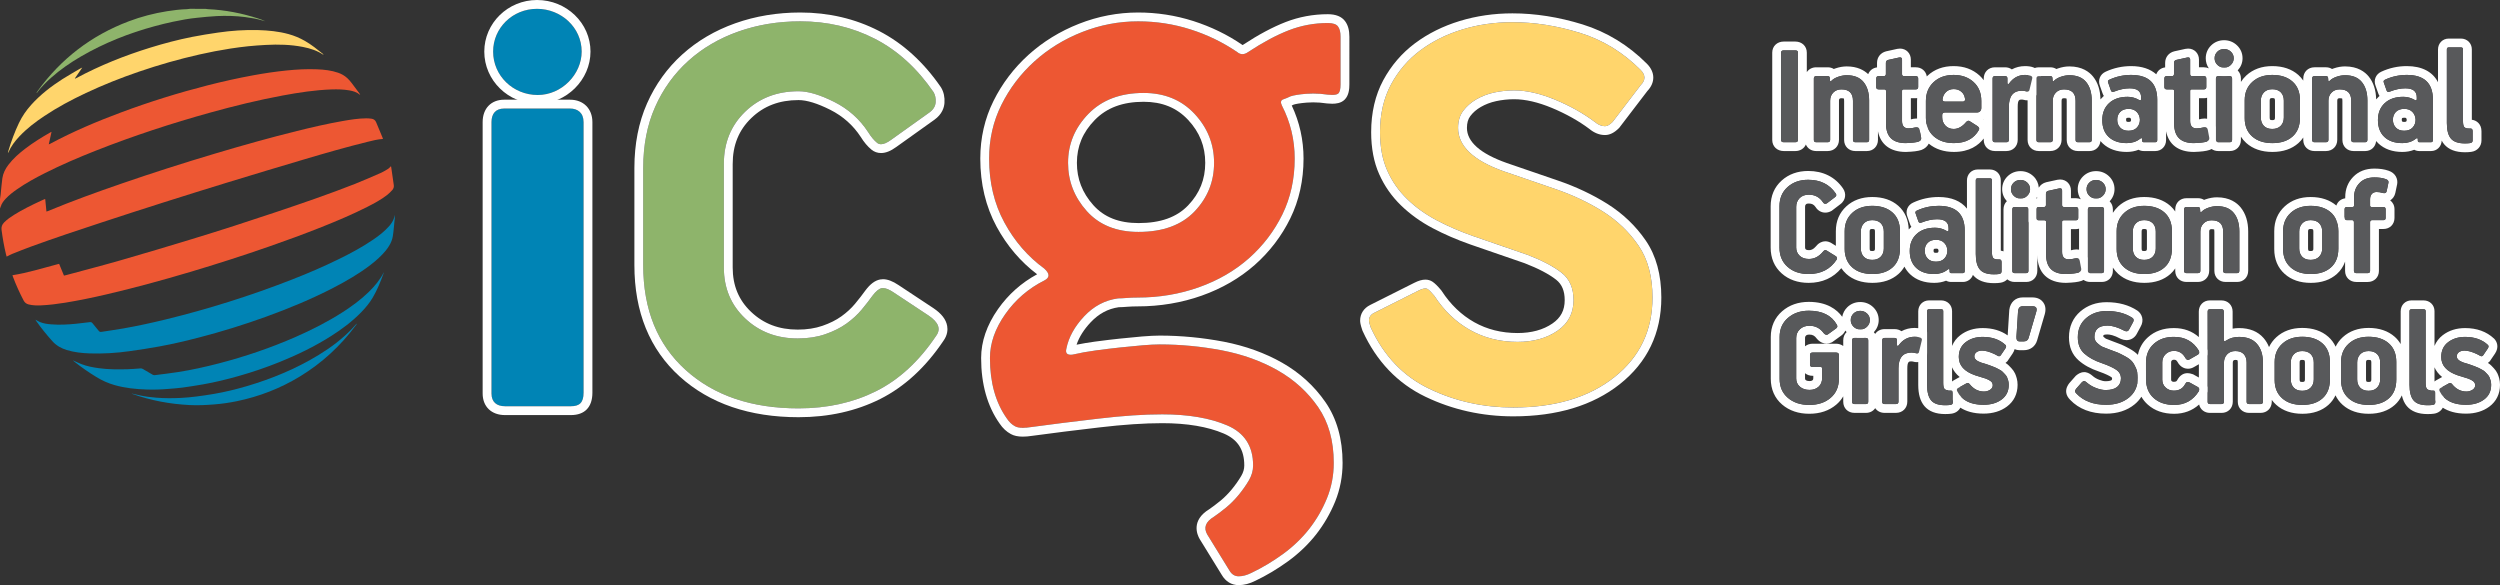 <svg xml:space="preserve" style="enable-background:new 0 0 565.835 132.436;" viewBox="0 0 565.835 132.436" y="0px" x="0px" xmlns:xlink="http://www.w3.org/1999/xlink" xmlns="http://www.w3.org/2000/svg" id="Layer_1" version="1.1">
<rect x="0" y="0" width="565.835" height="132.436" fill="#333333" stroke="none"/>
<style type="text/css">
	.st0{fill:#ED5733;}
	.st1{fill:#0084B5;}
	.st2{fill:#8EB46B;}
	.st3{fill:#FFD56C;}
	.st4{fill:#231F20;}
	.st5{fill:#FFFFFF;}
	.st6{fill:#58595B;}
</style>
<g>
	<path d="M0,45.053c0.05-0.335,0.111-0.669,0.146-1.006c0.13-1.23,0.213-2.467,0.387-3.691
		c0.163-1.146,0.681-2.157,1.385-3.076c1.083-1.411,2.404-2.569,3.807-3.641c1.807-1.381,3.735-2.576,5.711-3.696
		c0.048-0.028,0.102-0.048,0.231-0.109c-0.215,0.97-0.415,1.88-0.63,2.848c0.148-0.065,0.237-0.096,0.32-0.141
		c5.156-2.767,10.53-5.041,16.004-7.083c6.443-2.404,12.996-4.448,19.658-6.15c3.376-0.861,6.776-1.62,10.204-2.25
		c2.535-0.467,5.085-0.848,7.65-1.109c2.287-0.233,4.582-0.356,6.88-0.263c1.617,0.065,3.222,0.235,4.763,0.77
		c0.769,0.265,1.463,0.654,2.074,1.215c0.378,0.348,0.704,0.731,1.013,1.131c0.574,0.743,1.126,1.502,1.683,2.254
		c0.081,0.111,0.152,0.231,0.239,0.365c-0.054,0-0.081,0.009-0.094-0.002c-0.691-0.57-1.515-0.82-2.374-0.967
		c-1.331-0.226-2.676-0.257-4.026-0.211c-3.707,0.128-7.359,0.691-10.998,1.363c-5.548,1.028-11.022,2.372-16.456,3.88
		c-8.77,2.435-17.409,5.267-25.882,8.606c-3.904,1.539-7.759,3.189-11.511,5.08c-2.167,1.091-4.294,2.254-6.293,3.641
		c-0.935,0.648-1.835,1.339-2.615,2.174c-0.467,0.502-0.883,1.039-1.091,1.711C0.135,46.862,0.063,47.024,0,47.188V45.053z" class="st0"></path>
	<path d="M89.356,49.41c-0.03,0.252-0.059,0.504-0.087,0.756c-0.117,1.102-0.181,2.213-0.363,3.304
		c-0.207,1.246-0.828,2.315-1.628,3.282c-1.004,1.213-2.169,2.248-3.411,3.202c-2.624,2.009-5.47,3.657-8.396,5.172
		c-4.932,2.552-10.048,4.674-15.263,6.561c-4.932,1.787-9.935,3.337-15.011,4.659c-3.03,0.787-6.076,1.511-9.154,2.072
		c-2.243,0.409-4.498,0.75-6.756,1.069c-2.982,0.42-5.98,0.6-8.991,0.5c-1.759-0.059-3.504-0.25-5.196-0.769
		c-1.272-0.387-2.383-1.02-3.28-2.033c-1.274-1.437-2.493-2.917-3.594-4.491c-0.07-0.1-0.133-0.206-0.222-0.339
		c0.385,0.198,0.72,0.4,1.078,0.548c0.794,0.326,1.641,0.435,2.487,0.506c1.9,0.157,3.796,0.054,5.689-0.139
		c1.03-0.106,2.057-0.228,3.083-0.361c0.274-0.035,0.437,0.046,0.606,0.263c0.454,0.583,0.944,1.137,1.406,1.715
		c0.161,0.202,0.337,0.267,0.587,0.228c1.665-0.263,3.337-0.489,4.996-0.781c3.194-0.565,6.363-1.252,9.515-2.022
		c9.672-2.365,19.152-5.343,28.432-8.961c3.672-1.433,7.295-2.98,10.833-4.719c2.689-1.319,5.324-2.732,7.8-4.43
		c1.265-0.87,2.482-1.804,3.507-2.961c0.511-0.578,0.959-1.198,1.178-1.956c0.063-0.211,0.104-0.428,0.156-0.643V49.41z" class="st1"></path>
	<path d="M46.465,2c0.194,0.026,0.391,0.067,0.587,0.074c3.911,0.178,7.719,0.917,11.439,2.13
		c0.53,0.174,1.057,0.361,1.565,0.611c-0.228-0.063-0.454-0.124-0.681-0.189c-1.278-0.369-2.583-0.594-3.902-0.763
		c-2.113-0.272-4.237-0.319-6.361-0.226c-1.496,0.065-2.989,0.239-4.482,0.385c-1.832,0.178-3.643,0.509-5.441,0.893
		c-1.411,0.3-2.813,0.643-4.204,1.02c-5.817,1.58-11.382,3.785-16.608,6.817c-2.433,1.411-4.746,3-6.85,4.878
		c-1.104,0.985-2.143,2.032-3.048,3.204c-0.048,0.063-0.081,0.137-0.122,0.204c-0.028-0.024-0.056-0.048-0.083-0.072
		c0.081-0.124,0.159-0.252,0.248-0.372C13.833,13.278,20.7,8.011,29.145,4.824c2.815-1.063,5.713-1.819,8.683-2.287
		c1.496-0.237,3.002-0.419,4.519-0.463c0.211-0.006,0.42-0.048,0.63-0.074H46.465z" class="st2"></path>
	<path d="M86.679,31.448c-1.239,0.081-2.391,0.381-3.544,0.667c-4.748,1.169-9.445,2.522-14.132,3.911
		c-5.883,1.743-11.759,3.507-17.626,5.307c-9.454,2.902-18.884,5.891-28.278,8.983C17.727,52.083,12.36,53.863,7.047,55.8
		c-1.424,0.52-2.832,1.085-4.241,1.648c-0.431,0.172-0.839,0.407-1.3,0.633c-0.041-0.137-0.093-0.293-0.131-0.45
		c-0.454-1.839-0.77-3.7-1.022-5.576c-0.091-0.678,0.102-1.224,0.572-1.702c0.674-0.685,1.454-1.228,2.261-1.731
		c1.928-1.206,3.969-2.198,6.028-3.152c0.294-0.137,0.593-0.27,0.891-0.402c0.024-0.009,0.056-0.002,0.13-0.002
		c0.089,0.919,0.18,1.843,0.276,2.815c0.143-0.046,0.233-0.069,0.319-0.104c5.448-2.257,10.991-4.265,16.563-6.187
		c7.033-2.426,14.119-4.691,21.247-6.819c6.165-1.839,12.354-3.582,18.598-5.128c3.396-0.843,6.806-1.632,10.254-2.239
		c1.785-0.315,3.578-0.606,5.398-0.622c0.381-0.004,0.765,0.035,1.143,0.078c0.517,0.057,0.893,0.313,1.098,0.811
		c0.476,1.157,0.963,2.307,1.443,3.461C86.611,31.224,86.637,31.318,86.679,31.448" class="st0"></path>
	<path d="M88.523,37.697c0.204,1.406,0.413,2.809,0.607,4.217c0.056,0.411-0.069,0.802-0.346,1.104
		c-0.354,0.385-0.722,0.765-1.133,1.087c-1.391,1.091-2.948,1.917-4.515,2.715c-3.354,1.704-6.815,3.159-10.306,4.552
		c-3.963,1.582-7.969,3.046-11.996,4.448c-5.904,2.054-11.852,3.965-17.841,5.746c-6.261,1.863-12.559,3.589-18.922,5.069
		c-3.106,0.722-6.224,1.376-9.372,1.882c-1.778,0.285-3.565,0.513-5.365,0.596c-0.963,0.044-1.926,0.028-2.872-0.213
		c-0.513-0.131-0.87-0.419-1.12-0.894c-0.913-1.739-1.719-3.524-2.413-5.361c-0.044-0.119-0.078-0.239-0.115-0.352
		c3.469-0.543,6.791-1.589,10.152-2.474c0.133-0.035,0.269-0.067,0.413-0.102c0.37,0.9,0.726,1.765,1.096,2.663
		c0.187-0.043,0.35-0.074,0.509-0.117c4.13-1.119,8.272-2.187,12.383-3.37c5.365-1.541,10.709-3.148,16.048-4.772
		c6.424-1.956,12.813-4.024,19.18-6.161c5.937-1.994,11.859-4.026,17.691-6.317c1.963-0.772,3.891-1.639,5.83-2.474
		c0.376-0.163,0.733-0.37,1.093-0.569c0.444-0.246,0.889-0.494,1.193-0.93C88.442,37.678,88.483,37.688,88.523,37.697" class="st0"></path>
	<path d="M73.251,12.445c-1.415-0.981-3.013-1.491-4.676-1.817c-2.772-0.543-5.572-0.611-8.382-0.461
		c-1.33,0.072-2.661,0.163-3.985,0.298c-1.352,0.139-2.7,0.319-4.044,0.524c-2.365,0.365-4.713,0.822-7.048,1.348
		c-4.617,1.043-9.161,2.341-13.641,3.874c-4.089,1.4-8.106,2.989-12.019,4.833c-3.25,1.53-6.415,3.211-9.408,5.207
		c-2.035,1.357-3.978,2.833-5.663,4.622c-1.02,1.082-1.906,2.257-2.498,3.635c-0.015,0.037-0.041,0.072-0.1,0.096
		c0.033-0.146,0.059-0.296,0.102-0.441c0.646-2.169,1.426-4.287,2.4-6.33c0.719-1.507,1.661-2.87,2.78-4.113
		c2.063-2.287,4.472-4.15,7.048-5.802c1.311-0.841,2.676-1.596,4.02-2.389c0.126-0.074,0.265-0.131,0.483-0.239
		c-0.596,0.872-1.135,1.659-1.674,2.448c0.019,0.02,0.037,0.039,0.056,0.059c0.096-0.043,0.196-0.08,0.289-0.13
		c5.335-2.863,10.928-5.093,16.706-6.88c3.124-0.967,6.285-1.804,9.493-2.437c1.943-0.385,3.902-0.693,5.861-0.978
		c3.006-0.437,6.032-0.648,9.069-0.565c2.326,0.065,4.633,0.291,6.889,0.909c1.302,0.356,2.532,0.874,3.709,1.546
		c1.45,0.826,2.733,1.872,4.032,2.904c0.085,0.069,0.13,0.189,0.193,0.287L73.251,12.445z" class="st3"></path>
	<path d="M16.559,81.588c0.617,0.274,1.224,0.572,1.852,0.817c1.272,0.496,2.607,0.741,3.957,0.928
		c2.143,0.298,4.298,0.294,6.452,0.239c0.993-0.028,1.982-0.113,2.972-0.189c0.211-0.017,0.38,0.03,0.557,0.137
		c0.717,0.431,1.437,0.856,2.165,1.269c0.139,0.078,0.322,0.146,0.474,0.126c1.783-0.224,3.57-0.435,5.348-0.711
		c3.106-0.485,6.172-1.172,9.217-1.963c5.959-1.548,11.771-3.528,17.409-6.006c3.652-1.604,7.202-3.407,10.565-5.563
		c2.119-1.359,4.141-2.844,5.95-4.607c1.35-1.315,2.544-2.748,3.407-4.456c-0.028,0.1-0.046,0.2-0.081,0.296
		c-0.693,1.882-1.426,3.744-2.454,5.472c-0.73,1.23-1.641,2.317-2.637,3.335c-2.057,2.106-4.402,3.844-6.88,5.411
		c-3.669,2.319-7.554,4.202-11.569,5.822c-3.048,1.23-6.156,2.287-9.319,3.18c-2.63,0.743-5.282,1.398-7.974,1.867
		c-1.576,0.272-3.156,0.526-4.741,0.741c-1.052,0.141-2.115,0.2-3.172,0.293c-1.598,0.141-3.2,0.189-4.802,0.137
		c-2.467-0.078-4.913-0.322-7.3-0.998c-1.467-0.417-2.841-1.031-4.141-1.83c-1.72-1.056-3.38-2.193-4.956-3.456
		c-0.109-0.087-0.217-0.18-0.324-0.27C16.545,81.601,16.552,81.596,16.559,81.588" class="st1"></path>
	<path d="M29.831,89.073c0.644,0.144,1.287,0.293,1.932,0.435c1.189,0.263,2.396,0.4,3.609,0.5
		c1.852,0.154,3.709,0.141,5.563,0.054c1.172-0.054,2.344-0.174,3.509-0.319c1.319-0.163,2.635-0.361,3.946-0.583
		c2.469-0.42,4.9-1.013,7.306-1.715c5.77-1.689,11.289-3.967,16.435-7.109c2.735-1.669,5.289-3.57,7.511-5.9
		c0.361-0.378,0.706-0.774,1.094-1.202c-0.015,0.222-0.148,0.33-0.239,0.45c-3.459,4.65-7.65,8.495-12.593,11.509
		c-4.457,2.719-9.254,4.574-14.361,5.622c-1.676,0.344-3.37,0.585-5.082,0.72c-1.867,0.148-3.732,0.239-5.606,0.141
		c-4.363-0.231-8.619-1.009-12.745-2.463c-0.098-0.035-0.193-0.08-0.289-0.119C29.826,89.088,29.829,89.08,29.831,89.073" class="st1"></path>
	<path d="M73.242,12.458c0.096,0.03,0.193,0.059,0.289,0.089c-0.011,0.026-0.024,0.052-0.035,0.078
		c-0.081-0.059-0.161-0.12-0.243-0.18C73.251,12.445,73.242,12.458,73.242,12.458" class="st4"></path>
	<g>
		<g>
			<path d="M210.135,71.396l-7.876-5.209c-1.152-0.772-2.052-1.089-2.687-0.965c-0.644,0.13-1.344,0.707-2.115,1.737
				c-0.643,0.9-1.441,1.932-2.402,3.089c-0.961,1.154-2.113,2.22-3.457,3.182c-1.344,0.965-2.95,1.77-4.804,2.409
				c-1.857,0.644-3.939,0.965-6.245,0.965c-4.739,0-8.711-1.517-11.911-4.548c-3.204-3.03-4.804-6.87-4.804-11.521V37.111
				c0-4.778,1.6-8.711,4.804-11.809c3.2-3.1,7.235-4.65,12.102-4.65c2.178,0,4.869,0.806,8.069,2.413
				c3.2,1.609,5.765,3.893,7.689,6.848c0.637,1.031,1.309,1.833,2.017,2.413c0.704,0.58,1.759,0.356,3.169-0.676l8.646-6.174
				c0.894-0.641,1.376-1.413,1.441-2.315c0.065-0.9-0.098-1.67-0.48-2.315c-3.719-5.402-8.135-9.422-13.256-12.059
				c-5.128-2.635-10.759-3.956-16.906-3.956c-5,0-9.676,0.772-14.026,2.315c-4.357,1.544-8.135,3.763-11.335,6.657
				c-3.206,2.895-5.704,6.367-7.495,10.419c-1.794,4.052-2.689,8.652-2.689,13.795v21.998c0,10.033,3.2,17.941,9.606,23.728
				c6.404,5.787,14.921,8.685,25.55,8.685c6.535,0,12.395-1.306,17.582-3.907c5.187-2.606,9.704-6.767,13.545-12.491
				C213.017,74.485,212.441,72.941,210.135,71.396z" class="st2"></path>
			<path d="M181.129,4.831c6.146,0,11.778,1.32,16.906,3.956c5.12,2.637,9.537,6.658,13.256,12.059
				c0.382,0.644,0.544,1.415,0.48,2.315c-0.065,0.902-0.546,1.674-1.441,2.315l-8.646,6.174c-0.902,0.66-1.658,0.989-2.271,0.989
				c-0.345,0-0.644-0.104-0.898-0.313c-0.707-0.58-1.38-1.381-2.017-2.413c-1.924-2.956-4.489-5.239-7.689-6.848
				c-3.2-1.607-5.891-2.413-8.069-2.413c-4.867,0-8.902,1.55-12.102,4.65c-3.204,3.098-4.804,7.032-4.804,11.809v23.424
				c0,4.65,1.6,8.491,4.804,11.521c3.2,3.031,7.172,4.548,11.911,4.548c2.306,0,4.387-0.32,6.245-0.965
				c1.854-0.639,3.459-1.444,4.804-2.409c1.344-0.961,2.496-2.028,3.457-3.182c0.961-1.157,1.759-2.189,2.402-3.089
				c0.77-1.03,1.47-1.607,2.115-1.737c0.089-0.017,0.184-0.026,0.283-0.026c0.61,0,1.414,0.327,2.404,0.991l7.876,5.209
				c2.306,1.544,2.882,3.089,1.732,4.633c-3.841,5.724-8.357,9.885-13.545,12.491c-5.187,2.602-11.046,3.907-17.582,3.907
				c-10.63,0-19.147-2.898-25.55-8.685c-6.406-5.787-9.606-13.695-9.606-23.728V38.016c0-5.143,0.894-9.743,2.689-13.795
				c1.791-4.052,4.289-7.524,7.495-10.419c3.2-2.894,6.978-5.113,11.335-6.657C171.453,5.603,176.129,4.831,181.129,4.831
				 M181.129,2.831c-5.204,0-10.148,0.818-14.695,2.43c-4.587,1.626-8.627,4.001-12.008,7.059c-3.4,3.07-6.086,6.803-7.982,11.093
				c-1.897,4.284-2.86,9.198-2.86,14.603v21.998c0,10.576,3.454,19.059,10.265,25.212c6.756,6.105,15.804,9.201,26.891,9.201
				c6.812,0,13.029-1.386,18.478-4.12c5.47-2.747,10.275-7.164,14.284-13.127c0.977-1.337,1.018-2.579,0.879-3.389
				c-0.256-1.489-1.281-2.816-3.133-4.057l-7.886-5.216c-1.324-0.888-2.475-1.323-3.507-1.323c-0.228,0-0.452,0.021-0.667,0.063
				c-1.177,0.237-2.232,1.031-3.333,2.502c-0.662,0.927-1.44,1.927-2.339,3.009c-0.859,1.031-1.897,1.985-3.082,2.832
				c-1.186,0.851-2.629,1.572-4.292,2.145c-1.638,0.568-3.518,0.856-5.593,0.856c-4.248,0-7.694-1.308-10.536-4
				c-2.813-2.66-4.179-5.953-4.179-10.069V37.111c0-4.25,1.372-7.643,4.194-10.372c2.84-2.751,6.343-4.088,10.712-4.088
				c1.852,0,4.265,0.74,7.171,2.2c2.866,1.441,5.191,3.511,6.911,6.152c0.722,1.17,1.547,2.149,2.425,2.869
				c0.607,0.5,1.357,0.766,2.165,0.766c1.058,0,2.188-0.45,3.452-1.375l8.627-6.16c1.744-1.249,2.198-2.755,2.273-3.799
				c0.094-1.304-0.16-2.474-0.754-3.477l-0.035-0.059l-0.039-0.056c-3.892-5.654-8.598-9.928-13.987-12.703
				C193.556,4.236,187.561,2.831,181.129,2.831L181.129,2.831z" class="st5"></path>
		</g>
		<g>
			<path d="M300.53,5.216c-3.074,0-6.02,0.55-8.833,1.641c-2.809,1.093-5.876,2.733-9.196,4.919
				c-0.893,0.644-1.728,0.644-2.493,0c-3.195-2.185-6.709-3.887-10.537-5.111c-3.832-1.222-7.795-1.833-11.88-1.833
				c-4.343,0-8.558,0.806-12.643,2.413c-4.091,1.607-7.698,3.826-10.828,6.654c-3.132,2.833-5.619,6.111-7.469,9.841
				c-1.856,3.733-2.78,7.783-2.78,12.156c0,5.402,1.152,10.224,3.459,14.471c2.306,4.245,5.315,7.719,9.028,10.421
				c1.28,1.156,1.28,2.057,0,2.7c-3.587,1.802-6.532,4.339-8.839,7.622c-2.302,3.282-3.456,6.593-3.456,9.933
				c0,5.533,1.276,10.1,3.841,13.704c0.511,0.767,1.12,1.35,1.83,1.732c0.696,0.391,1.889,0.452,3.548,0.194
				c4.741-0.644,9.865-1.287,15.374-1.926c5.504-0.65,10.307-0.967,14.406-0.967c5.893,0,10.793,0.833,14.702,2.506
				c3.907,1.672,5.859,4.693,5.859,9.07c0,1.154-0.322,2.283-0.959,3.374c-0.646,1.094-1.411,2.189-2.307,3.283
				c-0.9,1.089-1.859,2.057-2.885,2.894c-1.026,0.833-1.919,1.509-2.687,2.028c-1.922,1.154-2.433,2.506-1.537,4.046l4.993,8.104
				c0.511,0.9,1.217,1.352,2.117,1.352c0.896,0,1.856-0.257,2.882-0.772c2.43-1.156,4.804-2.572,7.109-4.243
				c2.304-1.674,4.289-3.572,5.958-5.693c1.659-2.122,3.004-4.437,4.03-6.95c1.022-2.506,1.539-5.176,1.539-8.004
				c0-5.015-1.18-9.23-3.537-12.635c-2.357-3.407-5.395-6.176-9.124-8.298c-3.726-2.12-7.93-3.632-12.602-4.537
				c-4.678-0.893-9.383-1.348-14.119-1.348c-1.028,0-2.311,0.069-3.844,0.193c-1.539,0.13-3.202,0.291-4.998,0.483
				c-1.794,0.189-3.65,0.419-5.569,0.672c-1.926,0.263-3.717,0.583-5.378,0.969c-1.157,0.126-1.606-0.317-1.346-1.35
				c0.511-2.574,1.854-5.017,4.033-7.333c2.176-2.313,4.737-3.665,7.682-4.054c0.509,0,1.157-0.028,1.926-0.096
				c0.769-0.059,1.596-0.093,2.496-0.093c4.867,0,9.48-0.772,13.832-2.317c4.356-1.544,8.132-3.732,11.339-6.559
				c3.198-2.832,5.728-6.143,7.587-9.939c1.854-3.793,2.783-8.008,2.783-12.637c0-4.246-0.959-8.23-2.872-11.961
				c-0.385-0.772-0.291-1.256,0.287-1.448c0.574-0.193,1.12-0.417,1.626-0.676c0.765-0.256,1.952-0.448,3.554-0.58
				c1.602-0.124,3.232-0.061,4.9,0.194c1.276,0.13,2.08,0.033,2.4-0.289c0.32-0.32,0.482-0.996,0.482-2.028V8.303
				c0-1.03-0.191-1.8-0.58-2.317C302.452,5.475,301.683,5.216,300.53,5.216z M270.366,47.856c-2.948,3.089-7.174,4.633-12.682,4.633
				c-4.995,0-8.902-1.576-11.721-4.726c-2.817-3.154-4.224-6.785-4.224-10.904c0-4.246,1.533-7.939,4.609-11.095
				c3.076-3.15,7.232-4.728,12.487-4.728c4.737,0,8.582,1.578,11.53,4.728c2.945,3.156,4.419,6.848,4.419,11.095
				C274.785,41.104,273.311,44.77,270.366,47.856z" class="st0"></path>
			<path d="M257.59,4.831c4.085,0,8.048,0.611,11.88,1.833c3.828,1.224,7.343,2.926,10.537,5.111
				c0.382,0.322,0.782,0.483,1.198,0.483c0.416,0,0.848-0.161,1.294-0.483c3.32-2.185,6.387-3.826,9.196-4.919
				c2.813-1.091,5.759-1.641,8.833-1.641c1.154,0,1.922,0.259,2.302,0.77c0.389,0.517,0.58,1.287,0.58,2.317v10.804
				c0,1.032-0.161,1.707-0.482,2.028c-0.228,0.23-0.703,0.345-1.419,0.345c-0.288,0-0.615-0.019-0.981-0.056
				c-1.118-0.171-2.218-0.256-3.305-0.256c-0.535,0-1.067,0.021-1.596,0.061c-1.602,0.132-2.789,0.324-3.554,0.58
				c-0.506,0.259-1.052,0.483-1.626,0.676c-0.578,0.193-0.672,0.676-0.287,1.448c1.913,3.732,2.872,7.715,2.872,11.961
				c0,4.63-0.93,8.845-2.783,12.637c-1.859,3.796-4.389,7.107-7.587,9.939c-3.207,2.828-6.983,5.015-11.339,6.559
				c-4.352,1.544-8.965,2.317-13.832,2.317c-0.9,0-1.728,0.033-2.496,0.093c-0.768,0.068-1.417,0.096-1.926,0.096
				c-2.944,0.389-5.506,1.741-7.682,4.054c-2.18,2.317-3.522,4.759-4.033,7.333c-0.231,0.919,0.098,1.371,0.989,1.371
				c0.111,0,0.23-0.007,0.358-0.021c1.661-0.385,3.452-0.706,5.378-0.969c1.919-0.254,3.774-0.483,5.569-0.672
				c1.796-0.193,3.459-0.354,4.998-0.483c1.533-0.124,2.817-0.193,3.844-0.193c4.735,0,9.441,0.456,14.119,1.348
				c4.672,0.906,8.876,2.417,12.602,4.537c3.73,2.122,6.767,4.891,9.124,8.298c2.357,3.406,3.537,7.62,3.537,12.635
				c0,2.828-0.517,5.498-1.539,8.004c-1.026,2.513-2.37,4.828-4.03,6.95c-1.669,2.12-3.654,4.019-5.958,5.693
				c-2.306,1.67-4.68,3.087-7.109,4.243c-1.026,0.515-1.985,0.772-2.882,0.772c-0.9,0-1.606-0.452-2.117-1.352l-4.993-8.104
				c-0.896-1.541-0.385-2.893,1.537-4.046c0.769-0.518,1.661-1.194,2.687-2.028c1.026-0.837,1.985-1.806,2.885-2.894
				c0.896-1.094,1.661-2.189,2.307-3.283c0.637-1.091,0.959-2.22,0.959-3.374c0-4.378-1.952-7.398-5.859-9.07
				c-3.909-1.672-8.809-2.506-14.702-2.506c-4.098,0-8.902,0.317-14.406,0.967c-5.509,0.639-10.633,1.281-15.374,1.926
				c-0.666,0.103-1.257,0.155-1.77,0.155c-0.766,0-1.361-0.116-1.778-0.35c-0.709-0.382-1.319-0.965-1.83-1.732
				c-2.565-3.604-3.841-8.171-3.841-13.704c0-3.341,1.154-6.652,3.456-9.933c2.307-3.283,5.252-5.82,8.839-7.622
				c1.28-0.643,1.28-1.544,0-2.7c-3.713-2.702-6.722-6.176-9.028-10.421c-2.307-4.246-3.459-9.069-3.459-14.471
				c0-4.372,0.924-8.422,2.78-12.156c1.85-3.73,4.337-7.008,7.469-9.841c3.13-2.828,6.737-5.046,10.828-6.654
				C249.033,5.637,253.248,4.831,257.59,4.831 M257.685,52.489c5.507,0,9.733-1.544,12.682-4.633
				c2.945-3.085,4.419-6.752,4.419-10.996c0-4.246-1.474-7.939-4.419-11.095c-2.948-3.15-6.793-4.728-11.53-4.728
				c-5.256,0-9.411,1.578-12.487,4.728c-3.076,3.156-4.609,6.848-4.609,11.095c0,4.119,1.407,7.75,4.224,10.904
				C248.783,50.913,252.69,52.489,257.685,52.489 M257.59,2.831c-4.572,0-9.072,0.859-13.375,2.552
				c-4.291,1.686-8.139,4.052-11.436,7.031c-3.302,2.988-5.966,6.499-7.919,10.436c-1.982,3.989-2.988,8.378-2.988,13.044
				c0,5.715,1.246,10.905,3.702,15.425c2.346,4.319,5.428,7.935,9.166,10.755c-3.55,1.92-6.526,4.569-8.856,7.883
				c-2.535,3.613-3.819,7.342-3.819,11.083c0,5.924,1.411,10.917,4.194,14.84c0.696,1.036,1.547,1.829,2.529,2.357
				c0.695,0.39,1.596,0.588,2.725,0.588c0.613,0,1.311-0.06,2.077-0.179c4.706-0.639,9.865-1.286,15.298-1.916
				c5.358-0.633,10.126-0.953,14.175-0.953c5.597,0,10.279,0.789,13.915,2.344c3.169,1.356,4.646,3.654,4.646,7.232
				c0,0.801-0.224,1.575-0.686,2.365c-0.598,1.012-1.315,2.033-2.128,3.025c-0.822,0.994-1.699,1.875-2.602,2.612
				c-0.982,0.798-1.802,1.418-2.501,1.892c-4.186,2.544-2.734,5.798-2.188,6.737l0.013,0.022l0.013,0.022l4.976,8.077
				c0.867,1.503,2.228,2.33,3.836,2.33c1.205,0,2.477-0.331,3.779-0.985c2.493-1.185,4.991-2.675,7.386-4.411
				c2.442-1.774,4.579-3.818,6.356-6.075c1.773-2.268,3.222-4.766,4.31-7.431c1.12-2.745,1.687-5.692,1.687-8.76
				c0-5.408-1.31-10.042-3.893-13.774c-2.524-3.648-5.814-6.642-9.779-8.898c-3.893-2.216-8.338-3.818-13.211-4.762
				c-4.817-0.919-9.694-1.385-14.499-1.385c-1.039,0-2.35,0.065-4.006,0.199c-1.538,0.13-3.235,0.294-5.05,0.488
				c-1.637,0.172-3.423,0.388-5.618,0.678c-1.463,0.2-2.853,0.433-4.154,0.696c0.587-1.737,1.653-3.433,3.182-5.058
				c1.838-1.954,3.922-3.075,6.366-3.425c0.586-0.005,1.245-0.04,1.962-0.104c0.722-0.056,1.51-0.085,2.319-0.085
				c5.075,0,9.953-0.818,14.501-2.432c4.569-1.62,8.604-3.957,11.993-6.944c3.386-2.998,6.097-6.549,8.061-10.56
				c1.982-4.056,2.987-8.603,2.987-13.517c0-4.215-0.897-8.25-2.668-12.009c0.159-0.07,0.313-0.143,0.464-0.217
				c0.457-0.135,1.327-0.311,2.961-0.445c0.467-0.036,0.952-0.055,1.432-0.055c0.983,0,1.993,0.078,3.002,0.233l0.05,0.008
				l0.05,0.005c0.431,0.044,0.829,0.066,1.183,0.066c0.819,0,2.004-0.097,2.837-0.934c0.953-0.953,1.063-2.419,1.063-3.438V8.303
				c0-1.49-0.321-2.642-0.982-3.519c-0.77-1.037-2.085-1.568-3.9-1.568c-3.302,0-6.517,0.598-9.556,1.776
				c-2.928,1.139-6.148,2.858-9.573,5.113l-0.036,0.024l-0.035,0.025c-0.03,0.022-0.056,0.039-0.079,0.053l-0.031-0.026
				l-0.083-0.057c-3.333-2.28-7.053-4.085-11.057-5.365C266.067,3.48,261.866,2.831,257.59,2.831L257.59,2.831z M257.685,50.489
				c-4.439,0-7.786-1.328-10.23-4.06c-2.499-2.798-3.715-5.929-3.715-9.57c0-3.736,1.322-6.909,4.042-9.699
				c2.709-2.775,6.326-4.124,11.055-4.124c4.197,0,7.491,1.339,10.07,4.095c2.609,2.796,3.879,5.979,3.879,9.728
				c0,3.745-1.264,6.89-3.865,9.616C266.341,49.176,262.666,50.489,257.685,50.489L257.685,50.489z" class="st5"></path>
		</g>
		<g>
			<path d="M362.775,47.855c-3.267-2.054-6.887-3.761-10.854-5.111c-3.97-1.352-7.815-2.667-11.528-3.956
				c-6.917-2.441-10.376-5.722-10.376-9.837c0-1.546,0.383-2.83,1.152-3.861c0.77-1.028,1.759-1.898,2.98-2.606
				c1.217-0.706,2.559-1.22,4.033-1.543c1.47-0.32,2.98-0.481,4.517-0.481c2.813,0,5.922,0.707,9.315,2.12
				c3.396,1.419,6.376,3.087,8.939,5.019c0.765,0.644,1.533,0.963,2.304,0.963c0.511,0,1.085-0.319,1.728-0.963l6.341-8.298
				c1.154-1.157,1.154-2.317,0-3.472c-3.976-3.985-8.55-6.783-13.739-8.395c-5.187-1.607-10.278-2.411-15.272-2.411
				c-3.97,0-7.746,0.548-11.333,1.641c-3.591,1.094-6.759,2.67-9.515,4.726c-2.754,2.059-4.963,4.632-6.628,7.717
				c-1.659,3.089-2.496,6.691-2.496,10.806c0,3.346,0.544,6.243,1.635,8.683c1.085,2.446,2.593,4.602,4.515,6.463
				c1.922,1.867,4.157,3.472,6.722,4.824c2.559,1.35,5.315,2.541,8.263,3.57l12.298,4.245c3.324,1.285,5.889,2.639,7.683,4.05
				c1.793,1.419,2.687,3.474,2.687,6.176c0,2.961-1.22,5.278-3.645,6.943c-2.439,1.678-5.45,2.511-9.033,2.511
				c-3.97,0-7.557-0.898-10.759-2.7c-3.202-1.8-5.893-4.37-8.069-7.719c-0.643-0.772-1.154-1.285-1.539-1.544
				c-0.383-0.256-1.089-0.128-2.111,0.387l-9.991,5.019c-0.765,0.382-1.154,0.963-1.154,1.73c0,0.263,0.126,0.778,0.389,1.544
				c2.944,6.437,7.357,11.065,13.252,13.896c5.889,2.828,12.23,4.243,19.023,4.243c9.472,0,17.098-2.283,22.859-6.848
				c5.767-4.565,8.648-10.578,8.648-18.039c0-4.761-1.056-8.685-3.172-11.769C368.73,52.489,366.039,49.918,362.775,47.855z" class="st3"></path>
			<path d="M342.313,5.023c4.995,0,10.085,0.804,15.272,2.411c5.189,1.611,9.763,4.409,13.739,8.395
				c1.154,1.156,1.154,2.315,0,3.472l-6.341,8.298c-0.643,0.644-1.217,0.963-1.728,0.963c-0.77,0-1.539-0.319-2.304-0.963
				c-2.563-1.932-5.543-3.6-8.939-5.019c-3.393-1.413-6.502-2.12-9.315-2.12c-1.537,0-3.046,0.161-4.517,0.481
				c-1.474,0.322-2.817,0.837-4.033,1.543c-1.22,0.707-2.209,1.578-2.98,2.606c-0.769,1.032-1.152,2.315-1.152,3.861
				c0,4.115,3.459,7.396,10.376,9.837c3.713,1.289,7.557,2.604,11.528,3.956c3.967,1.35,7.587,3.057,10.854,5.111
				c3.265,2.063,5.956,4.633,8.069,7.722c2.117,3.083,3.172,7.007,3.172,11.769c0,7.461-2.882,13.474-8.648,18.039
				c-5.761,4.565-13.387,6.848-22.859,6.848c-6.793,0-13.134-1.415-19.023-4.243c-5.894-2.831-10.307-7.459-13.252-13.896
				c-0.263-0.767-0.389-1.282-0.389-1.544c0-0.767,0.389-1.348,1.154-1.73l9.991-5.019c0.682-0.344,1.223-0.515,1.622-0.515
				c0.199,0,0.362,0.043,0.49,0.128c0.385,0.259,0.896,0.772,1.539,1.544c2.176,3.348,4.867,5.919,8.069,7.719
				c3.202,1.802,6.789,2.7,10.759,2.7c3.583,0,6.595-0.833,9.033-2.511c2.424-1.665,3.645-3.982,3.645-6.943
				c0-2.702-0.894-4.758-2.687-6.176c-1.794-1.411-4.359-2.765-7.683-4.05l-12.298-4.245c-2.948-1.03-5.704-2.22-8.263-3.57
				c-2.565-1.352-4.8-2.957-6.722-4.824c-1.922-1.861-3.43-4.017-4.515-6.463c-1.091-2.441-1.635-5.337-1.635-8.683
				c0-4.115,0.837-7.717,2.496-10.806c1.665-3.085,3.874-5.657,6.628-7.717c2.756-2.056,5.924-3.632,9.515-4.726
				C334.567,5.572,338.343,5.023,342.313,5.023 M342.313,3.023c-4.144,0-8.153,0.581-11.916,1.728
				c-3.789,1.155-7.196,2.849-10.128,5.036c-2.977,2.226-5.396,5.042-7.192,8.37c-1.816,3.381-2.736,7.335-2.736,11.755
				c0,3.617,0.609,6.813,1.809,9.499c1.182,2.664,2.848,5.049,4.95,7.084c2.049,1.99,4.466,3.726,7.181,5.157
				c2.636,1.39,5.508,2.632,8.536,3.689l12.27,4.235c3.105,1.203,5.505,2.462,7.135,3.744c1.293,1.023,1.923,2.53,1.923,4.604
				c0,2.311-0.882,3.993-2.777,5.294c-2.084,1.433-4.742,2.16-7.901,2.16c-3.608,0-6.898-0.822-9.779-2.443
				c-2.908-1.635-5.388-4.012-7.373-7.066l-0.064-0.099l-0.075-0.091c-0.781-0.939-1.404-1.55-1.959-1.924
				c-0.462-0.308-1.015-0.468-1.606-0.468c-0.733,0-1.534,0.231-2.521,0.728l-9.989,5.018c-1.432,0.714-2.256,1.997-2.256,3.517
				c0,0.368,0.059,0.916,0.497,2.193l0.032,0.093l0.041,0.09c3.129,6.841,7.908,11.843,14.205,14.867
				c6.135,2.946,12.827,4.44,19.889,4.44c9.895,0,18.004-2.45,24.102-7.281c6.241-4.94,9.406-11.537,9.406-19.607
				c0-5.154-1.185-9.495-3.523-12.901c-2.251-3.29-5.161-6.077-8.649-8.281c-3.397-2.136-7.19-3.923-11.278-5.314
				c-3.225-1.098-7.448-2.539-11.516-3.952c-5.99-2.114-9.032-4.789-9.032-7.948c0-1.112,0.247-1.984,0.756-2.666
				c0.615-0.821,1.395-1.5,2.379-2.07c1.035-0.6,2.198-1.044,3.458-1.319c1.325-0.289,2.702-0.435,4.09-0.435
				c2.537,0,5.413,0.662,8.546,1.967c3.22,1.345,6.068,2.94,8.465,4.74c1.116,0.926,2.309,1.396,3.547,1.396
				c1.075,0,2.103-0.507,3.144-1.551l0.093-0.093l0.08-0.105l6.268-8.203c1.837-1.925,1.803-4.288-0.101-6.195
				c-4.191-4.201-9.091-7.193-14.561-8.891C352.823,3.865,347.485,3.023,342.313,3.023L342.313,3.023z" class="st5"></path>
		</g>
		<g>
			<path d="M129.022,24.565h-14.913c-1.913,0-2.869,1.152-2.869,3.072v61.427c0,1.92,1.148,2.882,3.059,2.882h14.913
				c1.913,0,2.869-0.769,2.869-3.072V27.638C132.081,25.525,130.742,24.565,129.022,24.565z" class="st1"></path>
			<path d="M129.022,24.565c1.72,0,3.059,0.959,3.059,3.072v61.236c0,2.304-0.956,3.072-2.869,3.072H114.3
				c-1.911,0-3.059-0.961-3.059-2.882V27.638c0-1.92,0.956-3.072,2.869-3.072H129.022 M129.022,22.565h-14.913
				c-2.958,0-4.869,1.991-4.869,5.072v61.427c0,2.965,1.986,4.882,5.059,4.882h14.913c3.14,0,4.869-1.801,4.869-5.072V27.638
				C134.081,24.604,132.048,22.565,129.022,22.565L129.022,22.565z" class="st5"></path>
		</g>
		<g>
			<path d="M121.708,21.5c5.437,0,9.943-4.68,9.943-9.828c0-5.461-4.661-9.672-10.098-9.672
				c-5.593,0-9.941,4.369-9.941,9.672C111.612,17.132,116.115,21.5,121.708,21.5z" class="st1"></path>
			<path d="M121.552,2c5.437,0,10.098,4.211,10.098,9.672c0,5.148-4.506,9.828-9.943,9.828
				c-5.593,0-10.096-4.369-10.096-9.828C111.612,6.369,115.96,2,121.552,2 M121.552,0c-6.584,0-11.941,5.236-11.941,11.672
				c0,6.522,5.426,11.828,12.096,11.828c6.474,0,11.943-5.417,11.943-11.828C133.651,5.236,128.223,0,121.552,0L121.552,0z" class="st5"></path>
		</g>
		<g>
			<g>
				<path d="M536.094,79.456c-0.806,0-1.437,0.241-1.896,0.724c-0.458,0.483-0.687,1.106-0.687,1.869v3.807
					c0,0.787,0.224,1.415,0.671,1.887c0.448,0.47,1.085,0.707,1.913,0.707c0.806,0,1.443-0.237,1.911-0.707
					c0.47-0.472,0.706-1.1,0.706-1.887v-3.807c0-0.807-0.23-1.443-0.687-1.902C537.565,79.685,536.922,79.456,536.094,79.456z
					 M536.711,85.856c0,0.353-0.089,0.442-0.122,0.476c-0.098,0.098-0.323,0.119-0.494,0.119c-0.28,0-0.431-0.052-0.465-0.087
					c-0.077-0.082-0.119-0.254-0.119-0.508v-3.807c0-0.346,0.094-0.446,0.14-0.494c0.082-0.086,0.313-0.099,0.444-0.099
					c0.303,0,0.466,0.055,0.513,0.102c0.065,0.065,0.104,0.249,0.104,0.491V85.856z" class="st5"></path>
				<path d="M521.066,79.456c-0.806,0-1.437,0.241-1.896,0.724c-0.457,0.483-0.687,1.106-0.687,1.869v3.807
					c0,0.787,0.224,1.415,0.67,1.887c0.448,0.47,1.085,0.707,1.913,0.707c0.806,0,1.443-0.237,1.911-0.707
					c0.47-0.472,0.706-1.1,0.706-1.887v-3.807c0-0.807-0.23-1.443-0.689-1.902C522.536,79.685,521.894,79.456,521.066,79.456z
					 M521.683,85.856c0,0.352-0.089,0.442-0.123,0.476c-0.098,0.098-0.323,0.119-0.494,0.119c-0.302,0-0.436-0.057-0.465-0.087
					c-0.077-0.081-0.118-0.254-0.118-0.507v-3.807c0-0.346,0.094-0.446,0.14-0.494c0.081-0.086,0.313-0.099,0.444-0.099
					c0.283,0,0.459,0.05,0.508,0.099c0.07,0.07,0.109,0.253,0.109,0.493V85.856z" class="st5"></path>
				<path d="M565.652,85.646c-0.111-0.407-0.232-0.753-0.373-1.072c-0.203-0.447-0.486-0.858-0.85-1.241
					c-0.223-0.237-0.42-0.441-0.589-0.61c-0.205-0.205-0.45-0.397-0.741-0.58c0.107-0.079,0.209-0.167,0.306-0.263l0.135-0.134
					l0.107-0.157l1.074-1.583c0.92-1.395,0.464-2.666-0.201-3.338l-0.027-0.027l-0.028-0.026c-1.675-1.565-3.873-2.359-6.532-2.359
					c-1.963,0-3.665,0.541-5.058,1.609c-0.854,0.655-1.475,1.48-1.865,2.434v-7.871c0-1.389-1.062-2.437-2.47-2.437h-2.75
					c-1.389,0-2.437,1.062-2.437,2.47v7.414c-0.358-0.612-0.804-1.165-1.351-1.65c-1.502-1.33-3.489-2.004-5.907-2.004
					c-2.365,0-4.338,0.71-5.864,2.11c-0.684,0.626-1.213,1.342-1.603,2.133c-0.392-0.852-0.939-1.604-1.655-2.239
					c-1.502-1.33-3.489-2.004-5.907-2.004c-2.366,0-4.338,0.71-5.864,2.11c-0.71,0.65-1.254,1.396-1.647,2.224
					c-0.301-0.758-0.706-1.444-1.227-2.044c-1.298-1.497-3.167-2.256-5.554-2.256c-0.505,0-0.99,0.043-1.456,0.128v-3.854
					c0-1.471-1.066-2.539-2.535-2.539h-2.617c-1.451,0-2.504,1.068-2.504,2.539c0.005,2.031,0.009,3.945,0.012,5.765
					c-1.501-1.332-3.39-2.039-5.593-2.039l-0.115-0.001c-2.326,0-4.284,0.7-5.818,2.081c-1.194,1.074-1.95,2.41-2.267,3.981
					c-0.483-0.508-1.123-0.981-1.966-1.439c-0.76-0.412-1.341-0.702-1.779-0.889c-0.399-0.17-1.006-0.399-1.912-0.72
					c-0.749-0.28-1.269-0.481-1.559-0.601c-0.012-0.005-0.193-0.091-0.6-0.46c-0.011-0.01-0.02-0.019-0.028-0.027
					c0.012-0.247,0.061-0.338,0.064-0.344c0,0,0,0,0,0c0.005,0,0.21-0.141,0.885-0.141c0.523,0,1.453,0.164,2.916,0.944l0.075,0.04
					l0.078,0.033c0.419,0.18,0.837,0.271,1.243,0.271c0.961,0,1.82-0.513,2.299-1.373l0.862-1.598
					c0.931-1.571,0.298-3.022-0.697-3.712c-1.929-1.274-4.263-1.907-6.978-1.907c-2.319,0-4.315,0.707-5.935,2.101
					c-1.683,1.449-2.573,3.465-2.573,5.829c0,2.183,0.728,3.938,2.163,5.216c1.191,1.062,2.74,1.918,4.602,2.542
					c1.603,0.561,2.413,0.997,2.806,1.262c0.19,0.129,0.19,0.179,0.19,0.312c0,0.271-0.067,0.327-0.131,0.38
					c-0.028,0.023-0.329,0.248-1.325,0.248c-0.417,0-0.916-0.113-1.485-0.335c-0.589-0.23-1.073-0.518-1.479-0.879l-0.03-0.027
					l-0.031-0.025c-0.374-0.307-0.835-0.636-1.412-0.751l-0.194-0.039l-0.233-0.003c-0.791,0-1.389,0.415-1.77,0.727l-0.125,0.102
					l-0.107,0.121l-1.307,1.482l-0.054,0.061l-0.049,0.066c-0.2,0.268-0.81,1.085-0.64,2.127c0.095,0.568,0.387,1.087,0.895,1.595
					c1.962,2.055,4.706,3.114,8.124,3.114c2.564,0,4.726-0.7,6.426-2.081c0.626-0.509,1.143-1.098,1.559-1.749
					c0.374,0.658,0.855,1.255,1.446,1.785c1.536,1.379,3.543,2.079,5.966,2.079c2.223,0,4.135-0.729,5.655-2.105
					c0.255,1.132,1.21,1.903,2.464,1.903h2.617c1.47,0,2.537-1.068,2.537-2.539v-8.793c0-0.361,0.109-0.478,0.168-0.541
					c0.042-0.045,0.111-0.12,0.414-0.12c0.331,0,0.446,0.063,0.447,0.063c0.087,0.101,0.103,0.376,0.103,0.529v8.895
					c0,1.452,1.081,2.506,2.57,2.506h2.583c1.47,0,2.537-1.068,2.537-2.539v-0.402c0.291,0.402,0.627,0.775,1.01,1.118
					c1.501,1.343,3.49,2.025,5.912,2.025c2.421,0,4.405-0.676,5.896-2.009c0.689-0.615,1.218-1.344,1.604-2.169
					c0.389,0.81,0.922,1.533,1.616,2.153c1.501,1.343,3.491,2.025,5.912,2.025c2.421,0,4.405-0.676,5.896-2.009
					c0.683-0.61,1.209-1.332,1.594-2.149c0.225,0.964,0.587,1.778,1.127,2.419c1.01,1.198,2.591,1.806,4.7,1.806
					c0.583,0,1.048-0.028,1.421-0.086c0.915-0.119,1.635-0.634,2.019-1.361c1.226,0.789,2.917,1.347,5.249,1.347
					c2.087,0,3.865-0.535,5.286-1.591c1.581-1.174,2.416-2.877,2.416-4.924C565.835,86.595,565.773,86.105,565.652,85.646z
					 M497.679,85.446l-1.136-0.631l-0.145-0.081l-0.157-0.056c-0.423-0.15-0.785-0.22-1.139-0.22c-0.44,0-0.86,0.116-1.217,0.336
					c-0.519,0.306-0.855,0.809-1.086,1.211c-0.126,0.231-0.226,0.412-0.783,0.412c-0.291,0-0.407-0.086-0.493-0.167
					c-0.076-0.072-0.123-0.126-0.123-0.328v-3.941c0-0.202,0.051-0.287,0.157-0.391c0.089-0.087,0.197-0.17,0.493-0.17
					c0.328,0,0.53,0.069,0.768,0.456c0.75,1.426,1.92,1.582,2.395,1.582c0.477,0,0.94-0.133,1.376-0.394l1.093-0.627
					C497.68,83.495,497.68,84.489,497.679,85.446z M481.851,89.984c-1.341,1.089-3.063,1.633-5.165,1.633
					c-2.863,0-5.1-0.843-6.709-2.528c-0.202-0.202-0.313-0.37-0.335-0.504c-0.022-0.135,0.067-0.337,0.269-0.607l1.307-1.482
					c0.222-0.182,0.388-0.274,0.502-0.274c0.012,0,0.024,0.001,0.035,0.003c0.111,0.022,0.291,0.135,0.537,0.337
					c0.581,0.517,1.274,0.932,2.08,1.246c0.806,0.315,1.543,0.472,2.213,0.472c1.163,0,2.03-0.237,2.6-0.707
					c0.57-0.472,0.856-1.113,0.856-1.92c0-0.831-0.357-1.487-1.072-1.97c-0.717-0.483-1.813-0.983-3.289-1.5
					c-1.609-0.539-2.913-1.252-3.907-2.139c-0.996-0.887-1.493-2.128-1.493-3.722c0-1.796,0.626-3.235,1.878-4.313
					c1.252-1.078,2.796-1.617,4.63-1.617c2.326,0,4.272,0.517,5.837,1.55c0.357,0.248,0.391,0.606,0.1,1.078l-0.872,1.617
					c-0.128,0.23-0.312,0.346-0.551,0.346c-0.134,0-0.285-0.036-0.454-0.109c-1.476-0.787-2.763-1.18-3.857-1.18
					c-1.969,0-2.952,0.865-2.952,2.594c0,0.517,0.228,0.982,0.687,1.398c0.457,0.415,0.85,0.691,1.174,0.824
					c0.324,0.135,0.878,0.348,1.661,0.641c0.826,0.293,1.426,0.517,1.794,0.674s0.906,0.426,1.609,0.807
					c0.706,0.383,1.226,0.765,1.561,1.146c0.335,0.382,0.643,0.898,0.922,1.55c0.118,0.275,0.197,0.568,0.265,0.866v1.693
					c0,0.297,0.014,0.586,0.04,0.869C483.509,88.073,482.879,89.148,481.851,89.984z M492.082,91.65
					c-1.922,0-3.467-0.522-4.63-1.567c-0.98-0.88-1.521-2.028-1.674-3.411c0.051-0.386,0.085-0.779,0.085-1.187
					c0-0.539-0.052-1.061-0.154-1.563v-1.839c0-1.774,0.591-3.194,1.778-4.263c1.161-1.045,2.654-1.567,4.48-1.567
					c0.038,0,0.076,0,0.115,0.001c2.458,0,4.323,1.042,5.597,3.126c0,0.234,0,0.461,0,0.691c-0.056,0.07-0.129,0.136-0.229,0.192
					l-1.88,1.078c-0.126,0.078-0.246,0.117-0.36,0.117c-0.247,0-0.462-0.185-0.646-0.554c-0.581-0.989-1.42-1.483-2.517-1.483
					c-0.761,0-1.393,0.248-1.894,0.743c-0.504,0.495-0.756,1.1-0.756,1.819v3.941c0,0.72,0.252,1.315,0.756,1.787
					c0.502,0.47,1.124,0.707,1.861,0.707c1.163,0,2.002-0.472,2.517-1.415c0.156-0.27,0.289-0.439,0.402-0.506
					c0.042-0.026,0.097-0.038,0.167-0.038c0.117,0,0.274,0.035,0.47,0.105l1.88,1.044c0.096,0.054,0.168,0.117,0.223,0.185
					c-0.001,0.25-0.001,0.5-0.002,0.741C496.377,90.611,494.513,91.65,492.082,91.65z M512.177,90.909
					c0,0.359-0.18,0.539-0.537,0.539h-2.583c-0.38,0-0.57-0.169-0.57-0.506v-8.895c0-0.785-0.213-1.415-0.637-1.885
					c-0.426-0.472-1.063-0.707-1.913-0.707c-0.781,0-1.407,0.252-1.878,0.757c-0.47,0.506-0.704,1.141-0.704,1.904v8.793
					c0,0.359-0.18,0.539-0.537,0.539h-2.617c-0.357,0-0.537-0.169-0.537-0.506c0.003-0.638,0.005-1.319,0.008-2.032
					c0.161-0.534,0.156-1.066,0.004-1.55c0.004-2.018,0.006-4.304,0.004-6.844c0.148-0.47,0.152-0.985-0.001-1.502
					c-0.002-2.585-0.007-5.403-0.015-8.487c0-0.359,0.169-0.539,0.504-0.539h2.617c0.357,0,0.535,0.18,0.535,0.539v6.367
					c0,0.213,0.067,0.32,0.201,0.32c0.092,0,0.215-0.05,0.37-0.151c0.806-0.539,1.767-0.809,2.885-0.809
					c1.789,0,3.137,0.522,4.043,1.567c0.906,1.044,1.359,2.454,1.359,4.228V90.909z M527.338,85.889
					c0,1.843-0.559,3.263-1.676,4.261c-1.118,1-2.639,1.5-4.563,1.5s-3.45-0.506-4.58-1.517c-1.13-1.009-1.693-2.391-1.693-4.143
					v-4.043c0-1.707,0.574-3.089,1.728-4.144c1.15-1.056,2.654-1.583,4.511-1.583c1.922,0,3.45,0.5,4.58,1.5
					c1.128,1,1.693,2.407,1.693,4.228V85.889z M542.366,85.889c0,1.843-0.559,3.263-1.676,4.261c-1.119,1-2.639,1.5-4.563,1.5
					c-1.924,0-3.45-0.506-4.58-1.517c-1.13-1.009-1.693-2.391-1.693-4.143v-4.043c0-1.707,0.574-3.089,1.728-4.144
					c1.15-1.056,2.654-1.583,4.511-1.583c1.922,0,3.45,0.5,4.58,1.5c1.128,1,1.693,2.407,1.693,4.228V85.889z M552.735,85.329
					l-1.377,0.766c-0.127,0.075-0.24,0.161-0.348,0.25v-3.212C551.343,83.891,551.882,84.649,552.735,85.329z M550.585,91.65
					c-0.269,0.044-0.648,0.067-1.141,0.067c-1.498,0-2.555-0.365-3.17-1.094c-0.615-0.73-0.922-1.904-0.922-3.52V70.459
					c0-0.313,0.146-0.47,0.437-0.47h2.75c0.313,0,0.47,0.146,0.47,0.437v16.239c0,0.652,0.089,1.094,0.269,1.33
					c0.149,0.198,0.431,0.307,0.831,0.339c0.015,0.393,0.112,0.796,0.317,1.185c0.195,0.392,0.448,0.802,0.763,1.204v0.322
					C551.189,91.404,550.987,91.606,550.585,91.65z M562.226,90.421c-1.074,0.798-2.439,1.196-4.093,1.196
					c-2.179,0-3.825-0.555-4.944-1.657v-1.004c0-0.553-0.135-1.015-0.352-1.395l1.37-0.762c0.125-0.072,0.241-0.107,0.348-0.107
					c0.161,0,0.303,0.081,0.424,0.243c0.894,1.124,1.98,1.685,3.254,1.685c0.493,0,0.945-0.13,1.359-0.387
					c0.413-0.259,0.62-0.602,0.62-1.028c0-0.359-0.13-0.652-0.387-0.876s-0.654-0.439-1.191-0.641
					c-0.246-0.089-0.659-0.219-1.241-0.387s-0.961-0.287-1.141-0.354c-2.482-0.854-3.722-2.235-3.722-4.145
					c0-1.437,0.519-2.554,1.559-3.352c1.039-0.796,2.32-1.196,3.841-1.196c2.146,0,3.868,0.607,5.167,1.82
					c0.2,0.202,0.189,0.47-0.033,0.807l-1.074,1.583c-0.113,0.113-0.235,0.169-0.369,0.169c-0.068,0-0.152-0.028-0.252-0.083
					c-0.102-0.056-0.23-0.13-0.387-0.219c-0.156-0.091-0.291-0.157-0.402-0.204c-1.096-0.515-2.024-0.774-2.783-0.774
					c-0.515,0-0.935,0.119-1.259,0.354c-0.324,0.235-0.485,0.556-0.485,0.961c0,0.583,0.524,1.056,1.576,1.415
					c0.111,0.022,0.38,0.1,0.806,0.235c0.424,0.135,0.709,0.23,0.856,0.287c0.144,0.056,0.418,0.157,0.82,0.302
					c0.404,0.146,0.689,0.265,0.855,0.354c0.169,0.091,0.415,0.22,0.739,0.387c0.324,0.169,0.565,0.333,0.72,0.489
					c0.157,0.157,0.341,0.348,0.554,0.574c0.213,0.224,0.369,0.448,0.47,0.672c0.1,0.226,0.189,0.483,0.269,0.776
					c0.078,0.293,0.117,0.606,0.117,0.943C563.835,88.517,563.298,89.624,562.226,90.421z" class="st5"></path>
				<path d="M460.013,67.315H457.8c-1.621,0-2.808,1.096-3.025,2.791l-0.008,0.063l-0.004,0.064l-0.359,5.681
					c-1.542-1.097-3.437-1.66-5.661-1.66c-1.963,0-3.665,0.541-5.058,1.609c-0.854,0.655-1.474,1.479-1.865,2.431v-7.868
					c0-1.389-1.062-2.437-2.47-2.437h-2.75c-1.389,0-2.437,1.062-2.437,2.47v3.816c-0.258-0.03-0.52-0.055-0.817-0.055
					c-1.085,0-2.09,0.252-2.989,0.743c-0.419-0.301-0.947-0.473-1.541-0.473h-2.281c-0.913,0-1.67,0.413-2.112,1.079
					c-0.09-0.135-0.194-0.26-0.309-0.373c0.712-0.777,1.1-1.719,1.1-2.749c0-1.131-0.434-2.144-1.255-2.929
					c-0.803-0.761-1.812-1.16-2.925-1.16c-1.124,0-2.135,0.405-2.923,1.172c-0.62,0.609-1.007,1.349-1.154,2.169
					c-1.214-1.67-3.466-3.375-7.564-3.375c-2.389,0-4.422,0.715-6.042,2.124c-1.678,1.46-2.565,3.467-2.565,5.804v9.5
					c0,2.368,0.892,4.38,2.581,5.819c1.618,1.379,3.679,2.078,6.127,2.078c2.446,0,4.508-0.699,6.128-2.077
					c0.638-0.544,1.161-1.171,1.567-1.87v1.239c0,1.452,1.067,2.506,2.537,2.506h2.617c0.897,0,1.639-0.41,2.077-1.068
					c0.442,0.659,1.2,1.068,2.115,1.068h2.583c1.489,0,2.57-1.068,2.57-2.539v-7.513c0-1.604,0.399-1.604,0.952-1.604
					c0.032,0,0.211,0.005,0.618,0.108l0.133,0.034l0.137,0.015c0.137,0.015,0.262,0.021,0.377,0.021c0.091,0,0.17-0.026,0.257-0.034
					v5.165c0,2.124,0.456,3.697,1.393,4.809c1.01,1.198,2.591,1.806,4.7,1.806c0.583,0,1.048-0.028,1.421-0.086
					c0.915-0.119,1.635-0.634,2.019-1.361c1.226,0.789,2.918,1.347,5.249,1.347c2.087,0,3.865-0.535,5.286-1.591
					c1.581-1.174,2.416-2.877,2.416-4.924c0-0.508-0.062-0.998-0.184-1.456c-0.11-0.406-0.231-0.752-0.372-1.072
					c-0.203-0.447-0.486-0.858-0.849-1.241c-0.223-0.237-0.42-0.441-0.589-0.61c-0.205-0.205-0.45-0.397-0.742-0.581
					c0.107-0.079,0.21-0.167,0.306-0.264l0.135-0.135l0.107-0.158l1.072-1.583c0.222-0.334,0.361-0.661,0.439-0.975
					c0.344,0.152,0.724,0.237,1.125,0.237h0.974c1.435,0,2.579-0.842,2.987-2.198l1.749-5.978c0.368-1.33-0.008-2.197-0.387-2.695
					C462.044,67.902,461.322,67.315,460.013,67.315z M443.546,85.329l-1.377,0.766c-0.127,0.075-0.24,0.161-0.348,0.25v-3.209
					C442.155,83.893,442.694,84.65,443.546,85.329z M419.507,70.965c0.415-0.404,0.924-0.606,1.528-0.606s1.117,0.202,1.543,0.606
					c0.424,0.406,0.637,0.9,0.637,1.483c0,0.561-0.213,1.056-0.637,1.482c-0.284,0.286-0.606,0.466-0.959,0.561h-1.127
					c-0.36-0.093-0.685-0.268-0.966-0.544c-0.426-0.415-0.639-0.915-0.639-1.498C418.887,71.865,419.094,71.37,419.507,70.965z
					 M416.204,85.721c0,1.82-0.626,3.263-1.878,4.33c-1.254,1.067-2.863,1.6-4.832,1.6c-1.967,0-3.578-0.533-4.83-1.6
					c-1.252-1.067-1.878-2.498-1.878-4.296v-9.5c0-1.772,0.626-3.206,1.878-4.294c1.252-1.089,2.83-1.633,4.73-1.633
					c3.041,0,5.154,1.056,6.341,3.167c0.2,0.337,0.144,0.617-0.169,0.843l-1.911,1.38c-0.08,0.037-0.16,0.056-0.241,0.056
					c-0.216,0-0.437-0.13-0.664-0.393c-0.806-1.1-1.88-1.65-3.22-1.65c-0.896,0-1.617,0.265-2.165,0.793
					c-0.548,0.528-0.822,1.194-0.822,2.004v9.13c0,0.763,0.28,1.387,0.839,1.87c0.559,0.482,1.287,0.724,2.181,0.724
					c0.826,0,1.509-0.243,2.046-0.724c0.535-0.483,0.804-1.152,0.804-2.006V83.43c0-0.246-0.111-0.37-0.335-0.37h-1.811
					c-0.402,0-0.604-0.18-0.604-0.539v-2.189c0-0.359,0.202-0.539,0.604-0.539h5.267c0.446,0,0.67,0.18,0.67,0.539V85.721z
					 M408.542,84.471c0.449,0.372,1.045,0.589,1.724,0.589h0.146v0.459c0,0.391-0.101,0.482-0.144,0.521
					c-0.105,0.094-0.286,0.208-0.706,0.208c-0.598,0-0.808-0.18-0.877-0.24c-0.097-0.084-0.144-0.147-0.144-0.355V84.471z
					 M415.533,77.793h-5.267c-0.679,0-1.275,0.216-1.724,0.589v-1.857c0-0.302,0.077-0.435,0.209-0.563
					c0.073-0.07,0.242-0.233,0.778-0.233c0.699,0,1.18,0.249,1.607,0.832l0.048,0.066l0.054,0.062
					c0.776,0.895,1.611,1.083,2.176,1.083c0.374,0,0.739-0.081,1.085-0.242l0.173-0.08l0.155-0.112l1.911-1.38
					c0.428-0.309,0.737-0.702,0.919-1.137c0.087,0.12,0.191,0.233,0.293,0.345c-0.474,0.453-0.76,1.103-0.76,1.864v1.28
					C416.742,77.986,416.178,77.793,415.533,77.793z M422.846,90.909c0,0.359-0.169,0.539-0.504,0.539h-2.617
					c-0.357,0-0.537-0.169-0.537-0.506V77.03c0-0.359,0.169-0.539,0.504-0.539h0.543c0.27,0.052,0.548,0.08,0.833,0.08
					c0.279,0,0.552-0.027,0.816-0.08h0.424c0.357,0,0.537,0.18,0.537,0.539V90.909z M433.906,79.971
					c-0.048,0-0.101-0.003-0.158-0.009c-0.448-0.113-0.817-0.169-1.107-0.169c-1.969,0-2.952,1.2-2.952,3.604v7.513
					c0,0.359-0.191,0.539-0.57,0.539h-2.583c-0.357,0-0.535-0.169-0.535-0.506V77.03c0-0.359,0.178-0.539,0.535-0.539h2.281
					c0.357,0,0.537,0.169,0.537,0.506v1.044c0,0.133,0.039,0.219,0.117,0.252c0.018,0.008,0.037,0.011,0.056,0.011
					c0.063,0,0.128-0.043,0.196-0.13c0.939-1.302,2.148-1.954,3.624-1.954c0.32,0,0.582,0.03,0.817,0.074v3.62
					C434.1,79.949,434.019,79.971,433.906,79.971z M441.397,91.65c-0.269,0.044-0.648,0.067-1.141,0.067
					c-1.498,0-2.556-0.365-3.17-1.094c-0.615-0.73-0.922-1.904-0.922-3.52v-6.627c0.073-0.184,0.135-0.381,0.178-0.597l0.548-2.268
					c0.184-0.659,0.121-1.328-0.181-1.893c-0.113-0.211-0.288-0.455-0.545-0.681v-4.577c0-0.313,0.146-0.47,0.437-0.47h2.75
					c0.313,0,0.47,0.146,0.47,0.437v16.239c0,0.652,0.089,1.094,0.269,1.33c0.149,0.198,0.431,0.307,0.831,0.339
					c0.015,0.393,0.112,0.796,0.317,1.185c0.195,0.392,0.448,0.802,0.763,1.205v0.322C442,91.404,441.798,91.606,441.397,91.65z
					 M453.875,78.882l-1.072,1.583c-0.113,0.113-0.235,0.169-0.37,0.169c-0.067,0-0.15-0.028-0.25-0.083
					c-0.102-0.056-0.23-0.13-0.387-0.219c-0.156-0.091-0.291-0.157-0.402-0.204c-1.096-0.515-2.024-0.774-2.785-0.774
					c-0.515,0-0.933,0.119-1.257,0.354c-0.324,0.235-0.487,0.556-0.487,0.961c0,0.583,0.526,1.056,1.578,1.415
					c0.111,0.022,0.38,0.1,0.806,0.235c0.424,0.135,0.709,0.23,0.854,0.287c0.146,0.056,0.42,0.157,0.822,0.302
					c0.404,0.146,0.689,0.265,0.856,0.354c0.169,0.091,0.415,0.22,0.739,0.387c0.324,0.169,0.565,0.333,0.72,0.489
					c0.157,0.157,0.341,0.348,0.554,0.574c0.213,0.224,0.369,0.448,0.47,0.672c0.1,0.226,0.189,0.483,0.268,0.776
					c0.078,0.293,0.117,0.606,0.117,0.943c0,1.415-0.537,2.522-1.609,3.319c-1.074,0.798-2.439,1.196-4.093,1.196
					c-2.181,0-3.825-0.555-4.945-1.656v-1.005c0-0.553-0.135-1.015-0.352-1.395l1.37-0.762c0.125-0.072,0.241-0.107,0.348-0.107
					c0.161,0,0.303,0.081,0.424,0.243c0.894,1.124,1.98,1.685,3.254,1.685c0.491,0,0.944-0.13,1.359-0.387
					c0.413-0.259,0.62-0.602,0.62-1.028c0-0.359-0.13-0.652-0.387-0.876c-0.257-0.224-0.654-0.439-1.191-0.641
					c-0.246-0.089-0.659-0.219-1.241-0.387s-0.961-0.287-1.141-0.354c-2.482-0.854-3.724-2.235-3.724-4.145
					c0-1.437,0.52-2.554,1.561-3.352c1.039-0.796,2.319-1.196,3.841-1.196c2.146,0,3.869,0.607,5.165,1.82
					C454.11,78.276,454.099,78.544,453.875,78.882z M460.886,70.528l-1.745,5.963c-0.156,0.517-0.515,0.774-1.072,0.774h-0.974
					c-0.515,0-0.748-0.359-0.704-1.078l0.369-5.828c0.089-0.696,0.437-1.044,1.041-1.044h2.213
					C460.819,69.315,461.11,69.718,460.886,70.528z" class="st5"></path>
				<path d="M522.977,49.825c-0.806,0-1.437,0.243-1.894,0.724c-0.459,0.483-0.689,1.107-0.689,1.87v3.807
					c0,0.785,0.224,1.415,0.672,1.885c0.446,0.472,1.083,0.707,1.911,0.707c0.806,0,1.443-0.235,1.913-0.707
					c0.469-0.47,0.704-1.1,0.704-1.885v-3.807c0-0.809-0.23-1.443-0.687-1.904C524.447,50.056,523.804,49.825,522.977,49.825z
					 M523.593,56.226c0,0.353-0.091,0.444-0.121,0.474c-0.079,0.079-0.245,0.119-0.496,0.119c-0.277,0-0.428-0.05-0.458-0.081
					c-0.105-0.11-0.126-0.338-0.126-0.511v-3.807c0-0.347,0.094-0.445,0.139-0.493c0.084-0.088,0.314-0.102,0.444-0.102
					c0.249,0,0.452,0.041,0.515,0.105c0.094,0.094,0.101,0.399,0.101,0.49V56.226z" class="st5"></path>
				<path d="M438.209,54.273c-0.828,0-1.465,0.23-1.911,0.689c-0.448,0.461-0.672,1.052-0.672,1.77
					c0,0.719,0.224,1.313,0.672,1.785c0.446,0.47,1.072,0.707,1.878,0.707c0.828,0,1.465-0.241,1.913-0.724
					c0.446-0.483,0.67-1.072,0.67-1.769c-0.022-0.696-0.257-1.281-0.704-1.752C439.607,54.508,438.992,54.273,438.209,54.273z
					 M438.619,57.144c-0.035,0.037-0.19,0.081-0.444,0.081c-0.211,0-0.379-0.033-0.427-0.084c-0.046-0.049-0.123-0.13-0.123-0.409
					c0-0.267,0.067-0.335,0.106-0.376c0.017-0.018,0.148-0.083,0.477-0.083c0.095,0,0.323,0.008,0.396,0.084
					c0.068,0.072,0.141,0.168,0.154,0.407C438.753,56.981,438.689,57.068,438.619,57.144z" class="st5"></path>
				<path d="M471.122,63.567l0.04-0.016c0.148-0.057,0.285-0.125,0.418-0.198c0.415,0.292,0.931,0.464,1.516,0.464
					h2.617c1.45,0,2.502-1.068,2.502-2.539v-0.715c0.334,0.521,0.733,1.002,1.212,1.432c1.499,1.344,3.489,2.026,5.912,2.026
					c2.421,0,4.405-0.676,5.896-2.009c0.424-0.378,0.785-0.801,1.095-1.259v0.56c0,1.451,1.067,2.504,2.537,2.504h2.582
					c1.489,0,2.57-1.068,2.57-2.539v-8.859c0-0.298,0.085-0.385,0.136-0.438c0.048-0.05,0.12-0.124,0.414-0.124
					c0.359,0,0.535,0.06,0.572,0.084c-0.013,0.001,0.044,0.169,0.044,0.511v8.861c0,1.451,1.067,2.504,2.537,2.504h2.617
					c1.45,0,2.502-1.068,2.502-2.539v-8.893c0-2.216-0.574-4.045-1.705-5.439c-0.848-1.044-2.466-2.289-5.36-2.289
					c-0.819,0-1.673,0.149-2.538,0.443c-0.132,0.045-0.261,0.093-0.385,0.142c-0.385-0.245-0.851-0.384-1.369-0.384h-2.617
					c-1.47,0-2.537,1.068-2.537,2.539v0.472c-0.316-0.465-0.685-0.894-1.119-1.279c-1.503-1.328-3.489-2.001-5.905-2.001
					c-2.363,0-4.335,0.709-5.862,2.109c-0.487,0.446-0.89,0.94-1.228,1.469v-0.771c0-0.742-0.273-1.381-0.731-1.832
					c0.712-0.774,1.101-1.718,1.101-2.749c0-1.136-0.437-2.15-1.263-2.933c-0.792-0.754-1.802-1.154-2.918-1.154
					c-1.126,0-2.137,0.406-2.924,1.175c-0.799,0.777-1.222,1.785-1.222,2.912c0,0.838,0.239,1.613,0.695,2.281
					c-0.331-0.15-0.703-0.238-1.11-0.238h-1.12v-1.739c0-1.423-1.053-2.496-2.451-2.496h0c-0.197,0-0.402,0.021-0.61,0.062
					l-2.489,0.547l-0.031,0.007l-0.031,0.008c-0.739,0.188-1.316,0.631-1.667,1.224c-0.081-0.995-0.488-1.888-1.228-2.589
					c-0.792-0.754-1.802-1.154-2.918-1.154c-1.126,0-2.137,0.406-2.924,1.175c-0.799,0.777-1.222,1.785-1.222,2.912
					c0,1.032,0.376,1.96,1.06,2.718c-0.473,0.453-0.758,1.102-0.758,1.863v9.495c-0.198-0.075-0.401-0.134-0.609-0.158V40.797
					c0-1.39-1.062-2.439-2.47-2.439h-2.75c-1.389,0-2.437,1.063-2.437,2.472v6.391c-1.33-1.705-3.509-2.63-6.406-2.63
					c-2.022,0-3.958,0.422-5.756,1.256c-1.281,0.571-1.825,1.903-1.316,3.202l0.581,1.653c0.078,0.235,0.183,0.451,0.312,0.645
					c-0.061,0.052-0.12,0.106-0.18,0.161c-0.146,0.136-0.28,0.279-0.411,0.424c-0.082-2.224-0.866-4.023-2.351-5.34
					c-1.504-1.329-3.491-2.002-5.907-2.002c-2.363,0-4.335,0.71-5.862,2.109c-1.577,1.445-2.377,3.335-2.377,5.617v3.323
					l-1.04-0.644l-0.077-0.048l-0.081-0.041c-0.274-0.137-0.538-0.225-0.809-0.268c-0.118-0.02-0.244-0.03-0.37-0.03
					c-0.364,0-0.715,0.084-1.046,0.249c-0.154,0.075-0.28,0.152-0.365,0.209c-0.194,0.129-0.366,0.287-0.56,0.513l-0.057,0.066
					l-0.032,0.032l-0.053,0.063c-0.658,0.777-1.197,0.876-1.593,0.876c-0.246,0-0.572-0.032-0.729-0.183
					c-0.091-0.088-0.156-0.168-0.156-0.411v-9.196c0-0.349,0.105-0.489,0.203-0.592c0.038-0.04,0.163-0.171,0.647-0.171
					c0.686,0,1.125,0.224,1.507,0.772c0.511,0.82,1.316,1.288,2.22,1.288c0.443,0,0.882-0.114,1.304-0.339l0.144-0.076l0.13-0.099
					l1.786-1.361c0.764-0.549,1.02-1.222,1.099-1.694c0.112-0.664-0.06-1.354-0.483-1.947c-1.773-2.56-4.484-3.913-7.84-3.913
					c-2.401,0-4.427,0.729-6.02,2.167c-1.651,1.49-2.488,3.451-2.488,5.829v9.332c0,2.405,0.84,4.375,2.495,5.854
					c1.589,1.422,3.646,2.144,6.112,2.144c3.071,0,5.599-1.15,7.383-3.327c0.318,0.47,0.69,0.907,1.129,1.3
					c1.499,1.344,3.489,2.026,5.912,2.026c2.421,0,4.405-0.676,5.896-2.009c0.545-0.487,0.991-1.045,1.347-1.664
					c0.335,0.654,0.774,1.241,1.321,1.753c1.361,1.274,3.186,1.92,5.425,1.92c0.97,0,1.868-0.166,2.685-0.495
					c0.342,0.187,0.74,0.291,1.173,0.291h2.617c1.084,0,1.953-0.652,2.284-1.607c0.018,0.023,0.031,0.052,0.049,0.074
					c1.008,1.196,2.588,1.803,4.696,1.803c0.584,0,1.05-0.028,1.423-0.086c0.657-0.086,1.206-0.368,1.608-0.78
					c0.439,0.371,1.014,0.596,1.68,0.596h2.615c1.451,0,2.504-1.068,2.504-2.539v-3.54c0.039,3.991,2.382,6.282,6.454,6.282h0.033
					l0.033-0.001c1.644-0.055,2.709-0.19,3.453-0.439L471.122,63.567z M494.33,47.399c0-0.357,0.178-0.539,0.537-0.539h2.617
					c0.313,0,0.469,0.169,0.469,0.506s0.011,0.506,0.033,0.506c0.022,0.124,0.064,0.186,0.126,0.186
					c0.062,0,0.143-0.062,0.244-0.186c0.357-0.359,0.865-0.65,1.526-0.876c0.659-0.224,1.291-0.337,1.894-0.337
					c1.7,0,2.969,0.517,3.807,1.55c0.839,1.033,1.257,2.426,1.257,4.178v8.893c0,0.361-0.167,0.539-0.502,0.539h-2.617
					c-0.359,0-0.537-0.169-0.537-0.504v-8.861c0-1.73-0.872-2.594-2.617-2.594c-0.761,0-1.376,0.243-1.844,0.726
					c-0.47,0.481-0.706,1.094-0.706,1.835v8.859c0,0.361-0.189,0.539-0.57,0.539h-2.582c-0.359,0-0.537-0.169-0.537-0.504V47.399z
					 M479.067,52.317c0-1.706,0.576-3.087,1.728-4.143c1.152-1.056,2.656-1.583,4.511-1.583c1.924,0,3.45,0.5,4.58,1.498
					c1.13,1,1.694,2.409,1.694,4.228v3.943c0,1.841-0.559,3.263-1.678,4.261c-1.119,1-2.639,1.5-4.563,1.5
					c-1.922,0-3.45-0.506-4.578-1.517c-1.13-1.011-1.694-2.393-1.694-4.144V52.317z M415.701,58.752
					c-1.432,2.178-3.544,3.269-6.341,3.269c-1.967,0-3.561-0.544-4.78-1.635c-1.219-1.089-1.828-2.543-1.828-4.363v-9.332
					c0-1.796,0.609-3.245,1.828-4.345c1.219-1.1,2.778-1.652,4.68-1.652c2.728,0,4.796,1.022,6.206,3.067
					c0.246,0.337,0.191,0.628-0.167,0.876l-1.813,1.382c-0.131,0.07-0.253,0.104-0.365,0.104c-0.213,0-0.393-0.125-0.54-0.375
					c-0.759-1.122-1.822-1.685-3.187-1.685c-0.894,0-1.593,0.265-2.096,0.793c-0.502,0.528-0.754,1.185-0.754,1.97v9.196
					c0,0.743,0.256,1.359,0.77,1.854s1.219,0.741,2.115,0.741c1.185,0,2.224-0.528,3.119-1.583c0.022-0.022,0.067-0.072,0.135-0.152
					c0.067-0.078,0.117-0.128,0.15-0.15s0.083-0.052,0.152-0.085c0.05-0.025,0.1-0.038,0.15-0.038c0.017,0,0.033,0.001,0.05,0.004
					c0.069,0.011,0.146,0.039,0.235,0.083l2.013,1.246c0.126,0.072,0.207,0.155,0.266,0.243c0.024,0.115,0.053,0.227,0.081,0.339
					C415.768,58.597,415.743,58.673,415.701,58.752z M430.025,56.26c0,1.841-0.559,3.263-1.678,4.261c-1.119,1-2.639,1.5-4.563,1.5
					c-1.922,0-3.45-0.506-4.578-1.517c-0.742-0.664-1.216-1.504-1.47-2.488c-0.027-0.15-0.067-0.295-0.121-0.438
					c-0.068-0.385-0.104-0.79-0.104-1.219v-4.043c0-1.706,0.576-3.087,1.728-4.143c1.152-1.056,2.656-1.583,4.511-1.583
					c1.924,0,3.45,0.5,4.58,1.498c1.128,1,1.694,2.409,1.694,4.228V56.26z M444.683,61.347c0,0.315-0.144,0.47-0.435,0.47h-2.617
					c-0.246,0-0.369-0.122-0.369-0.37v-0.269c0-0.195-0.052-0.292-0.157-0.292c-0.077,0-0.181,0.052-0.314,0.156
					c-0.828,0.652-1.833,0.978-3.019,0.978c-1.722,0-3.076-0.461-4.059-1.382c-0.985-0.92-1.476-2.202-1.476-3.841
					c0-1.594,0.515-2.869,1.543-3.824c1.028-0.954,2.426-1.432,4.193-1.432c0.917,0,1.778,0.235,2.583,0.707
					c0.114,0.065,0.207,0.098,0.28,0.098c0.127,0,0.19-0.1,0.19-0.3v-0.404c0-1.348-0.861-2.022-2.583-2.022
					c-1.096,0-2.27,0.248-3.522,0.741c-0.116,0.048-0.219,0.072-0.311,0.072c-0.207,0-0.35-0.124-0.428-0.374l-0.604-1.719
					c-0.133-0.315-0.044-0.539,0.269-0.674c1.544-0.719,3.187-1.078,4.932-1.078c3.935,0,5.904,1.865,5.904,5.593V61.347z
					 M470.559,56.507c-0.182-0.034-0.37-0.057-0.567-0.057c-0.217,0-0.446,0.022-0.68,0.065l-0.084,0.016l-0.083,0.023
					c-0.141,0.039-0.281,0.069-0.422,0.09v-4.786h1.12c0.254,0,0.49-0.042,0.717-0.103V56.507z M476.215,61.278
					c0,0.361-0.167,0.539-0.502,0.539h-2.617c-0.067,0-0.121-0.012-0.175-0.023c0.135-0.407,0.179-0.849,0.102-1.312l-0.343-1.829
					c-0.029-0.153-0.072-0.297-0.121-0.437V47.399c0-0.357,0.167-0.539,0.504-0.539h0.541c0.269,0.052,0.547,0.08,0.833,0.08
					c0.28,0,0.552-0.027,0.817-0.08h0.423c0.357,0,0.537,0.181,0.537,0.539V61.278z M472.878,41.336
					c0.413-0.404,0.922-0.606,1.526-0.606s1.119,0.202,1.543,0.606c0.426,0.404,0.639,0.898,0.639,1.482
					c0,0.563-0.213,1.057-0.639,1.483c-0.283,0.284-0.605,0.465-0.958,0.559h-1.128c-0.36-0.093-0.685-0.268-0.966-0.543
					c-0.426-0.415-0.637-0.915-0.637-1.5C472.257,42.234,472.463,41.739,472.878,41.336z M460.866,44.924
					c0.074-0.119,0.14-0.242,0.2-0.367v0.325C460.997,44.89,460.933,44.91,460.866,44.924z M455.77,41.336
					c0.413-0.404,0.922-0.606,1.526-0.606s1.119,0.202,1.543,0.606c0.426,0.404,0.637,0.898,0.637,1.482
					c0,0.563-0.211,1.057-0.637,1.483c-0.283,0.284-0.605,0.465-0.958,0.559h-1.128c-0.36-0.093-0.685-0.268-0.966-0.543
					c-0.426-0.415-0.637-0.915-0.637-1.5C455.15,42.234,455.355,41.739,455.77,41.336z M453.022,61.414
					c0,0.359-0.2,0.561-0.604,0.607c-0.269,0.044-0.648,0.067-1.141,0.067c-1.498,0-2.554-0.365-3.169-1.094
					c-0.617-0.73-0.924-1.904-0.924-3.52V40.83c0-0.315,0.146-0.472,0.437-0.472h2.75c0.313,0,0.47,0.146,0.47,0.439v16.237
					c0,0.652,0.089,1.094,0.268,1.331c0.178,0.235,0.537,0.354,1.074,0.354h0.369c0.313,0,0.469,0.202,0.469,0.606V61.414z
					 M458.603,61.817h-2.615c-0.359,0-0.537-0.169-0.537-0.504V47.399c0-0.357,0.167-0.539,0.502-0.539h0.543
					c0.269,0.052,0.547,0.08,0.833,0.08c0.28,0,0.552-0.027,0.817-0.08h0.423c0.151,0,0.264,0.04,0.351,0.104
					c-0.021,0.141-0.036,0.285-0.036,0.435v1.956c0,0.384,0.083,0.735,0.222,1.051v10.873
					C459.107,61.639,458.94,61.817,458.603,61.817z M467.561,62.021c-2.974,0-4.461-1.461-4.461-4.38V50.23
					c0-0.248-0.135-0.372-0.404-0.372h-1.241c-0.148,0-0.258-0.033-0.348-0.084v-2.375c0-0.15-0.018-0.292-0.04-0.433
					c0.088-0.066,0.201-0.106,0.354-0.106h1.174c0.313,0,0.47-0.156,0.47-0.47v-2.528c0-0.359,0.178-0.583,0.535-0.674l2.45-0.539
					c0.081-0.016,0.154-0.024,0.22-0.024c0.3,0,0.451,0.165,0.451,0.496v3.302c0,0.293,0.156,0.437,0.47,0.437h2.65
					c0.357,0,0.537,0.181,0.537,0.539v1.92c0,0.359-0.18,0.539-0.537,0.539h-2.719c-0.267,0-0.402,0.113-0.402,0.337v6.806
					c0,1.124,0.481,1.685,1.443,1.685c0.515,0,1.017-0.068,1.509-0.204c0.115-0.021,0.221-0.032,0.318-0.032
					c0.259,0,0.443,0.086,0.567,0.239v2.624c0,0.103,0.017,0.199,0.028,0.298c-0.047,0.024-0.086,0.052-0.141,0.073
					C469.909,61.864,468.948,61.975,467.561,62.021z" class="st5"></path>
				<path d="M423.751,49.825c-0.806,0-1.437,0.243-1.894,0.724c-0.459,0.483-0.689,1.107-0.689,1.87v3.807
					c0,0.785,0.224,1.415,0.672,1.885c0.446,0.472,1.083,0.707,1.911,0.707c0.806,0,1.443-0.235,1.913-0.707
					c0.469-0.47,0.704-1.1,0.704-1.885v-3.807c0-0.809-0.23-1.443-0.687-1.904C425.222,50.056,424.579,49.825,423.751,49.825z
					 M424.368,56.226c0,0.353-0.091,0.444-0.121,0.474c-0.079,0.079-0.246,0.119-0.496,0.119c-0.277,0-0.428-0.05-0.458-0.081
					c-0.105-0.11-0.126-0.338-0.126-0.511v-3.807c0-0.347,0.094-0.445,0.139-0.493c0.084-0.089,0.315-0.102,0.445-0.102
					c0.249,0,0.452,0.041,0.515,0.105c0.091,0.092,0.101,0.373,0.101,0.49V56.226z" class="st5"></path>
				<path d="M542.142,43.672l0.403-1.927l0.007-0.033l0.006-0.033c0.198-1.132-0.335-2.509-1.964-3.047
					c-0.903-0.316-1.977-0.476-3.193-0.476c-1.993,0-3.613,0.639-4.817,1.901c-1.18,1.234-1.779,2.764-1.779,4.548v0.281
					c-0.976,0.131-1.719,0.754-2.01,1.637c-1.494-1.28-3.448-1.931-5.818-1.931c-2.363,0-4.335,0.71-5.862,2.109
					c-1.577,1.445-2.377,3.335-2.377,5.617v4.043c0,2.337,0.794,4.233,2.361,5.635c1.5,1.344,3.489,2.026,5.912,2.026
					c2.421,0,4.405-0.676,5.896-2.009c0.86-0.768,1.477-1.709,1.865-2.803v2.104c0,1.451,1.067,2.504,2.537,2.504h2.583
					c1.47,0,2.537-1.053,2.537-2.504v-9.489h1.019c1.451,0,2.504-1.054,2.504-2.506v-1.954c0-0.854-0.37-1.571-0.973-2.016
					C541.561,44.994,541.986,44.405,542.142,43.672z M529.251,56.26c0,1.841-0.559,3.263-1.678,4.261c-1.118,1-2.639,1.5-4.563,1.5
					c-1.922,0-3.45-0.506-4.578-1.517c-1.13-1.011-1.694-2.393-1.694-4.144v-4.043c0-1.706,0.576-3.087,1.728-4.143
					c1.152-1.056,2.656-1.583,4.511-1.583c1.924,0,3.45,0.5,4.58,1.498c0.488,0.433,0.85,0.957,1.128,1.544
					c0.045,0.407,0.173,0.775,0.374,1.088c0.115,0.496,0.193,1.017,0.193,1.596V56.26z M540.186,43.256
					c-0.066,0.311-0.257,0.467-0.573,0.467c-0.116,0-0.25-0.021-0.401-0.064c-0.402-0.135-0.839-0.202-1.307-0.202
					c-0.47,0-0.833,0.152-1.091,0.456c-0.257,0.302-0.385,0.702-0.385,1.194v1.415c0,0.226,0.133,0.337,0.402,0.337h2.583
					c0.357,0,0.537,0.169,0.537,0.506v1.954c0,0.337-0.168,0.506-0.504,0.506h-2.55c-0.313,0-0.469,0.157-0.469,0.472v11.017
					c0,0.335-0.18,0.504-0.537,0.504h-2.583c-0.357,0-0.537-0.169-0.537-0.504V50.33c0-0.337-0.133-0.506-0.402-0.506h-1.208
					c-0.107,0-0.19-0.023-0.263-0.058c-0.07-0.235-0.149-0.464-0.24-0.686v-1.716c0-0.337,0.18-0.506,0.537-0.506h1.207
					c0.269,0,0.402-0.122,0.402-0.37v-1.885c0-1.259,0.409-2.313,1.226-3.167c0.815-0.854,1.939-1.281,3.37-1.281
					c1.006,0,1.856,0.124,2.55,0.37c0.491,0.157,0.704,0.428,0.637,0.809L540.186,43.256z" class="st5"></path>
				<path d="M485.306,58.819c0.806,0,1.443-0.235,1.913-0.707c0.469-0.47,0.704-1.1,0.704-1.885v-3.807
					c0-0.809-0.23-1.443-0.687-1.904c-0.459-0.459-1.102-0.691-1.93-0.691c-0.804,0-1.437,0.243-1.895,0.724
					c-0.459,0.483-0.689,1.107-0.689,1.87v3.807c0,0.785,0.224,1.415,0.672,1.885C483.841,58.584,484.478,58.819,485.306,58.819z
					 M484.722,52.419c0-0.347,0.094-0.445,0.139-0.493c0.084-0.088,0.315-0.102,0.445-0.102c0.249,0,0.452,0.041,0.515,0.105
					c0.094,0.094,0.101,0.399,0.101,0.49v3.807c0,0.353-0.091,0.444-0.121,0.474c-0.079,0.079-0.246,0.119-0.496,0.119
					c-0.277,0-0.428-0.05-0.458-0.081c-0.105-0.11-0.126-0.338-0.126-0.511V52.419z" class="st5"></path>
				<path d="M481.75,29.594c0.828,0,1.465-0.241,1.913-0.724c0.446-0.482,0.67-1.072,0.67-1.769
					c-0.022-0.696-0.257-1.28-0.704-1.752c-0.448-0.472-1.063-0.707-1.846-0.707c-0.828,0-1.465,0.232-1.911,0.691
					c-0.448,0.461-0.67,1.05-0.67,1.769s0.222,1.315,0.67,1.785C480.319,29.358,480.945,29.594,481.75,29.594z M481.307,26.726
					c0.021-0.022,0.155-0.085,0.477-0.085c0.095,0,0.324,0.008,0.396,0.084c0.07,0.074,0.141,0.169,0.154,0.407
					c-0.005,0.217-0.068,0.303-0.137,0.377c-0.037,0.04-0.193,0.084-0.446,0.084c-0.24,0-0.386-0.041-0.424-0.081
					c-0.05-0.052-0.124-0.13-0.124-0.411C481.202,26.834,481.268,26.766,481.307,26.726z" class="st5"></path>
				<path d="M514.29,29.19c0.806,0,1.443-0.235,1.911-0.707c0.47-0.472,0.706-1.1,0.706-1.887V22.79
					c0-0.809-0.23-1.444-0.689-1.904c-0.458-0.461-1.102-0.691-1.928-0.691c-0.806,0-1.437,0.241-1.896,0.724
					c-0.457,0.483-0.687,1.106-0.687,1.87v3.806c0,0.787,0.224,1.415,0.67,1.887C512.825,28.955,513.462,29.19,514.29,29.19z
					 M513.706,22.79c0-0.348,0.094-0.448,0.14-0.496c0.081-0.085,0.313-0.099,0.443-0.099c0.283,0,0.459,0.05,0.508,0.099
					c0.07,0.07,0.109,0.253,0.109,0.495v3.806c0,0.353-0.089,0.442-0.123,0.476c-0.098,0.099-0.323,0.119-0.494,0.119
					c-0.281,0-0.43-0.05-0.462-0.084c-0.079-0.084-0.121-0.257-0.121-0.51V22.79z" class="st5"></path>
				<path d="M403.725,34.188h2.617c1.116,0,2.003-0.587,2.39-1.486c0.373,0.9,1.243,1.486,2.339,1.486h2.583
					c1.489,0,2.57-1.068,2.57-2.539V22.79c0-0.302,0.082-0.386,0.137-0.442c0.042-0.043,0.116-0.119,0.411-0.119
					c0.359,0,0.535,0.06,0.572,0.084c-0.013,0.001,0.044,0.169,0.044,0.511v8.859c0,1.452,1.067,2.506,2.537,2.506h2.617
					c1.451,0,2.504-1.068,2.504-2.539V29.71c0.591,2.989,2.798,4.68,6.285,4.68h0.032l0.032-0.001
					c1.616-0.052,2.714-0.191,3.455-0.439l0.041-0.014l0.04-0.015c0.751-0.288,1.302-0.792,1.612-1.411
					c1.502,1.243,3.41,1.88,5.689,1.88c3.523,0,5.567-1.491,6.756-3.042v0.335c0,1.452,1.066,2.506,2.535,2.506h2.583
					c1.489,0,2.57-1.068,2.57-2.539v-7.513c0-1.604,0.399-1.604,0.952-1.604c0.032,0,0.211,0.005,0.618,0.108l0.133,0.034
					l0.137,0.015c0.137,0.015,0.262,0.021,0.377,0.021c0.008,0,0.014-0.003,0.022-0.003v8.975c0,1.452,1.067,2.506,2.537,2.506
					h2.583c1.489,0,2.57-1.068,2.57-2.539V22.79c0-0.301,0.084-0.388,0.14-0.445c0.039-0.04,0.113-0.116,0.41-0.116
					c0.358,0,0.533,0.06,0.57,0.083c-0.013,0.001,0.044,0.169,0.044,0.511v8.859c0,1.452,1.067,2.506,2.537,2.506h2.617
					c1.356,0,2.353-0.939,2.479-2.263c0.161,0.189,0.332,0.372,0.517,0.544c1.357,1.273,3.184,1.92,5.425,1.92
					c0.97,0,1.868-0.165,2.684-0.493c0.342,0.187,0.741,0.292,1.174,0.292h2.617c1.388,0,2.435-1.063,2.435-2.472V29.71
					c0.592,2.988,2.798,4.679,6.285,4.679h0.032l0.032-0.001c1.616-0.052,2.714-0.191,3.456-0.439l0.04-0.013l0.039-0.015
					c0.149-0.057,0.287-0.125,0.42-0.198c0.415,0.292,0.932,0.465,1.517,0.465h2.617c1.451,0,2.504-1.068,2.504-2.539v-0.712
					c0.334,0.519,0.732,1,1.211,1.429c1.504,1.344,3.493,2.025,5.914,2.025c2.419,0,4.401-0.675,5.893-2.006
					c0.424-0.379,0.786-0.803,1.096-1.262v0.561c0,1.452,1.067,2.506,2.537,2.506h2.583c1.489,0,2.57-1.068,2.57-2.539V22.79
					c0-0.301,0.084-0.388,0.14-0.445c0.039-0.04,0.113-0.116,0.41-0.116c0.359,0,0.535,0.06,0.572,0.084
					c-0.013,0.001,0.044,0.169,0.044,0.511v8.859c0,1.452,1.066,2.506,2.535,2.506h2.617c1.357,0,2.354-0.939,2.479-2.263
					c0.16,0.189,0.331,0.371,0.516,0.544c1.359,1.274,3.185,1.921,5.426,1.921c0.97,0,1.868-0.165,2.684-0.493
					c0.342,0.187,0.741,0.292,1.174,0.292h2.617c1.355,0,2.377-1.015,2.426-2.373c0.163,0.301,0.343,0.584,0.556,0.836
					c1.007,1.199,2.589,1.808,4.7,1.808c0.576,0,1.041-0.029,1.421-0.088c1.371-0.179,2.324-1.234,2.324-2.586v-2.089
					c0-1.577-1.055-2.462-2.182-2.591V11.166c0-1.389-1.061-2.437-2.469-2.437h-2.75c-1.389,0-2.437,1.063-2.437,2.472v7.409
					c-1.197-2.357-3.626-3.65-7.057-3.65c-2.018,0-3.953,0.422-5.753,1.256c-0.625,0.277-1.099,0.755-1.337,1.349
					c-0.232,0.581-0.224,1.237,0.021,1.857l0.578,1.646c0.078,0.236,0.183,0.454,0.312,0.649c-0.061,0.053-0.121,0.107-0.181,0.162
					c-0.21,0.195-0.401,0.402-0.581,0.615c-0.045-2.093-0.602-3.841-1.687-5.177c-0.848-1.044-2.466-2.289-5.36-2.289
					c-0.82,0-1.675,0.149-2.54,0.443c-0.136,0.046-0.268,0.095-0.396,0.147c-0.385-0.247-0.849-0.388-1.358-0.388h-2.617
					c-1.47,0-2.537,1.068-2.537,2.539v0.472c-0.316-0.465-0.685-0.894-1.119-1.279c-1.501-1.329-3.487-2.002-5.903-2.002
					c-2.362,0-4.334,0.709-5.863,2.108c-0.486,0.447-0.89,0.94-1.228,1.469v-0.767c0-0.743-0.273-1.381-0.732-1.833
					c0.713-0.777,1.1-1.719,1.1-2.749c0-1.133-0.435-2.147-1.258-2.93c-0.796-0.758-1.806-1.159-2.922-1.159
					c-1.126,0-2.138,0.407-2.926,1.177c-0.8,0.782-1.222,1.788-1.222,2.912c0,0.836,0.239,1.612,0.696,2.281
					c-0.331-0.15-0.703-0.239-1.11-0.239h-1.119v-1.739c0-1.423-1.053-2.496-2.45-2.496c-0.197,0-0.402,0.021-0.611,0.062
					l-2.489,0.547l-0.031,0.007l-0.031,0.008c-1.242,0.315-2.045,1.341-2.045,2.613v1.02c-0.956,0.118-1.697,0.71-2.013,1.563
					c-1.343-1.206-3.26-1.855-5.682-1.855c-2.018,0-3.953,0.422-5.753,1.256c-0.626,0.277-1.099,0.755-1.337,1.349
					c-0.232,0.581-0.224,1.237,0.021,1.857l0.578,1.646c0.078,0.237,0.183,0.454,0.312,0.65c-0.061,0.053-0.121,0.107-0.181,0.162
					c-0.21,0.195-0.401,0.402-0.581,0.616c-0.045-2.093-0.602-3.841-1.687-5.177c-0.848-1.044-2.466-2.289-5.36-2.289
					c-0.82,0-1.674,0.149-2.54,0.443c-0.136,0.046-0.268,0.095-0.396,0.147c-0.385-0.247-0.849-0.388-1.358-0.388h-2.617
					c-0.329,0-0.633,0.061-0.914,0.16c-0.113-0.054-0.219-0.113-0.351-0.156c-0.514-0.185-1.122-0.275-1.853-0.275
					c-1.085,0-2.09,0.253-2.989,0.743c-0.419-0.301-0.947-0.473-1.541-0.473h-2.281c-1.469,0-2.535,1.068-2.535,2.539v0.385
					c-0.283-0.381-0.601-0.741-0.966-1.073c-1.55-1.408-3.52-2.122-5.856-2.122c-2.371,0-4.355,0.732-5.897,2.175
					c-0.058,0.055-0.108,0.114-0.165,0.17c-0.2-1.225-1.184-2.075-2.493-2.075h-1.12v-1.739c0-1.423-1.053-2.496-2.449-2.496
					c-0.197,0-0.403,0.021-0.612,0.063l-2.489,0.547l-0.031,0.007l-0.031,0.008c-1.241,0.315-2.043,1.341-2.043,2.613v1.02
					c-0.945,0.116-1.677,0.696-2,1.531c-0.931-0.891-2.447-1.754-4.858-1.754c-0.819,0-1.673,0.149-2.538,0.443
					c-0.132,0.045-0.26,0.092-0.385,0.142c-0.385-0.245-0.851-0.384-1.369-0.384h-2.617c-0.922,0-1.685,0.421-2.126,1.097v-4.419
					c0-1.452-1.095-2.506-2.604-2.506h-2.617c-1.509,0-2.604,1.054-2.604,2.506v19.774
					C401.122,33.134,402.217,34.188,403.725,34.188z M553.805,11.201c0-0.315,0.145-0.472,0.437-0.472h2.75
					c0.313,0,0.469,0.146,0.469,0.437v16.239c0,0.652,0.091,1.094,0.269,1.33c0.18,0.237,0.537,0.354,1.074,0.354h0.369
					c0.313,0,0.47,0.204,0.47,0.607v2.089c0,0.359-0.202,0.561-0.604,0.606c-0.269,0.044-0.65,0.069-1.141,0.069
					c-1.498,0-2.556-0.365-3.17-1.096c-0.615-0.73-0.922-1.902-0.922-3.52V11.201z M539.749,23.345
					c1.03-0.956,2.426-1.432,4.195-1.432c0.917,0,1.778,0.235,2.581,0.707c0.114,0.065,0.207,0.098,0.279,0.098
					c0.127,0,0.191-0.1,0.191-0.299v-0.406c0-1.346-0.861-2.02-2.583-2.02c-1.096,0-2.271,0.246-3.522,0.741
					c-0.115,0.048-0.218,0.072-0.309,0.072c-0.208,0-0.351-0.125-0.428-0.375l-0.604-1.719c-0.135-0.313-0.046-0.539,0.267-0.672
					c1.544-0.719,3.187-1.08,4.932-1.08c3.937,0,5.904,1.865,5.904,5.593v9.163c0,0.315-0.144,0.472-0.435,0.472h-2.617
					c-0.246,0-0.369-0.122-0.369-0.37v-0.27c0-0.193-0.052-0.291-0.157-0.291c-0.077,0-0.181,0.052-0.314,0.157
					c-0.828,0.652-1.833,0.976-3.019,0.976c-1.722,0-3.076-0.459-4.059-1.381c-0.983-0.92-1.476-2.2-1.476-3.839
					C538.207,25.575,538.721,24.299,539.749,23.345z M523.312,17.769c0-0.359,0.18-0.539,0.537-0.539h2.617
					c0.313,0,0.47,0.169,0.47,0.506s0.011,0.506,0.033,0.506c0.022,0.123,0.064,0.185,0.125,0.185c0.061,0,0.142-0.062,0.243-0.185
					c0.357-0.359,0.867-0.652,1.526-0.876c0.659-0.224,1.292-0.337,1.896-0.337c1.698,0,2.969,0.517,3.807,1.55
					c0.839,1.033,1.258,2.424,1.258,4.176v8.895c0,0.359-0.169,0.539-0.504,0.539h-2.617c-0.357,0-0.535-0.169-0.535-0.506v-8.859
					c0-1.73-0.872-2.594-2.617-2.594c-0.761,0-1.376,0.243-1.846,0.724c-0.469,0.483-0.704,1.094-0.704,1.837v8.859
					c0,0.359-0.191,0.539-0.57,0.539h-2.583c-0.357,0-0.537-0.169-0.537-0.506V17.769z M508.049,22.688
					c0-1.706,0.576-3.087,1.728-4.144c1.152-1.054,2.656-1.583,4.513-1.583c1.922,0,3.448,0.5,4.578,1.5s1.695,2.409,1.695,4.228
					v3.941c0,1.843-0.559,3.263-1.678,4.263c-1.119,0.998-2.639,1.498-4.561,1.498c-1.924,0-3.45-0.506-4.58-1.515
					c-1.13-1.011-1.694-2.393-1.694-4.144V22.688z M499.541,26.876c-0.181-0.034-0.368-0.055-0.564-0.055
					c-0.218,0-0.447,0.022-0.681,0.065l-0.084,0.016l-0.083,0.023c-0.138,0.038-0.279,0.068-0.422,0.089v-4.785h1.119
					c0.254,0,0.49-0.042,0.717-0.103V26.876z M505.199,31.649c0,0.359-0.169,0.539-0.504,0.539h-2.617
					c-0.066,0-0.12-0.012-0.174-0.023c0.136-0.409,0.179-0.855,0.1-1.321l-0.342-1.821c-0.029-0.154-0.071-0.301-0.121-0.442V17.769
					c0-0.359,0.169-0.539,0.504-0.539h0.544c0.269,0.052,0.547,0.08,0.832,0.08c0.279,0,0.552-0.027,0.816-0.08h0.424
					c0.357,0,0.537,0.18,0.537,0.539V31.649z M501.86,11.706c0.415-0.406,0.924-0.607,1.528-0.607c0.604,0,1.117,0.202,1.543,0.607
					c0.424,0.404,0.637,0.898,0.637,1.482c0,0.561-0.213,1.056-0.637,1.482c-0.284,0.286-0.606,0.466-0.959,0.561h-1.127
					c-0.36-0.093-0.686-0.268-0.968-0.543c-0.424-0.417-0.637-0.915-0.637-1.5C501.24,12.604,501.447,12.11,501.86,11.706z
					 M489.869,17.769c0-0.359,0.178-0.539,0.537-0.539h1.174c0.313,0,0.469-0.157,0.469-0.472v-2.526
					c0-0.359,0.18-0.583,0.537-0.674l2.448-0.539c0.081-0.016,0.155-0.024,0.222-0.024c0.3,0,0.45,0.164,0.45,0.496v3.3
					c0,0.293,0.156,0.439,0.469,0.439h2.65c0.357,0,0.537,0.18,0.537,0.539v1.92c0,0.359-0.18,0.539-0.537,0.539h-2.717
					c-0.268,0-0.402,0.113-0.402,0.337v6.806c0,1.122,0.48,1.683,1.443,1.683c0.513,0,1.017-0.067,1.509-0.202
					c0.116-0.021,0.222-0.032,0.319-0.032c0.258,0,0.441,0.084,0.564,0.236v2.625c0,0.103,0.017,0.199,0.028,0.298
					c-0.047,0.024-0.086,0.052-0.141,0.072c-0.537,0.18-1.498,0.293-2.885,0.337c-2.974,0-4.461-1.459-4.461-4.38v-7.411
					c0-0.246-0.133-0.37-0.402-0.37h-1.241c-0.256,0-0.418-0.083-0.501-0.234c-0.015-0.057-0.036-0.11-0.052-0.166
					c-0.005-0.035-0.017-0.065-0.017-0.105V17.769z M477.356,23.345c1.03-0.956,2.426-1.432,4.194-1.432
					c0.917,0,1.778,0.235,2.582,0.707c0.114,0.065,0.207,0.098,0.279,0.098c0.127,0,0.191-0.1,0.191-0.299v-0.406
					c0-1.346-0.861-2.02-2.583-2.02c-1.096,0-2.27,0.246-3.522,0.741c-0.115,0.048-0.218,0.072-0.309,0.072
					c-0.208,0-0.351-0.125-0.428-0.375l-0.604-1.719c-0.135-0.313-0.046-0.539,0.267-0.672c1.544-0.719,3.187-1.08,4.932-1.08
					c2.989,0,4.836,1.08,5.555,3.229c0.007,0.04,0.02,0.076,0.028,0.115c0.205,0.657,0.321,1.398,0.321,2.249v9.163
					c0,0.315-0.144,0.472-0.435,0.472h-2.617c-0.246,0-0.369-0.122-0.369-0.37v-0.27c0-0.193-0.052-0.291-0.157-0.291
					c-0.077,0-0.181,0.052-0.314,0.157c-0.828,0.652-1.833,0.976-3.019,0.976c-1.722,0-3.076-0.459-4.059-1.381
					c-0.985-0.92-1.476-2.2-1.476-3.839C475.813,25.575,476.328,24.299,477.356,23.345z M464.543,17.736
					c0,0.337,0.011,0.506,0.033,0.506c0.022,0.123,0.064,0.185,0.125,0.185s0.142-0.062,0.243-0.185
					c0.357-0.359,0.867-0.652,1.526-0.876c0.659-0.224,1.293-0.337,1.896-0.337c1.698,0,2.969,0.517,3.807,1.55
					s1.257,2.424,1.257,4.176v8.895c0,0.359-0.169,0.539-0.504,0.539h-2.617c-0.357,0-0.537-0.169-0.537-0.506v-8.859
					c0-1.73-0.872-2.594-2.615-2.594c-0.761,0-1.376,0.243-1.846,0.724c-0.469,0.483-0.704,1.094-0.704,1.837v8.859
					c0,0.359-0.191,0.539-0.57,0.539h-2.583c-0.357,0-0.537-0.169-0.537-0.506V21.674c0.19-0.292,0.331-0.644,0.413-1.056
					l0.548-2.267c0.106-0.378,0.121-0.757,0.065-1.12h2.128C464.385,17.23,464.543,17.399,464.543,17.736z M450.991,17.769
					c0-0.359,0.178-0.539,0.535-0.539h2.281c0.357,0,0.537,0.169,0.537,0.506v1.044c0,0.135,0.039,0.219,0.117,0.252
					c0.018,0.008,0.037,0.012,0.056,0.012c0.063,0,0.128-0.043,0.196-0.128c0.939-1.304,2.148-1.956,3.624-1.956
					c0.262,0,0.493,0.016,0.698,0.045c-0.069,0.24-0.116,0.492-0.116,0.764v2.936c-0.009,0-0.012,0.005-0.022,0.005
					c-0.048,0-0.101-0.003-0.158-0.009c-0.448-0.113-0.817-0.169-1.107-0.169c-1.969,0-2.952,1.202-2.952,3.604v7.513
					c0,0.359-0.191,0.539-0.57,0.539h-2.583c-0.357,0-0.535-0.169-0.535-0.506V17.769z M448.991,27.042v0.099
					c-0.022-0.019-0.037-0.04-0.06-0.059C448.952,27.07,448.97,27.054,448.991,27.042z M437.639,18.595
					c1.163-1.089,2.672-1.635,4.53-1.635c1.833,0,3.337,0.535,4.511,1.602c1.174,1.067,1.761,2.498,1.761,4.294v1.583
					c0,0.293-0.089,0.533-0.268,0.724c-0.18,0.191-0.402,0.287-0.67,0.287h-7.246c-0.448,0-0.67,0.191-0.67,0.572v0.506
					c0,0.741,0.239,1.37,0.72,1.887c0.482,0.517,1.102,0.774,1.863,0.774c1.028,0,1.978-0.528,2.85-1.583
					c0.166-0.18,0.333-0.271,0.499-0.271c0.102,0,0.204,0.034,0.306,0.102l1.644,1.044c0.446,0.293,0.593,0.594,0.435,0.909
					c-1.119,2-3.007,2.998-5.669,2.998c-1.902,0-3.433-0.522-4.596-1.567c-0.487-0.437-0.848-0.948-1.131-1.505l-0.055-0.295
					c-0.075-0.39-0.224-0.732-0.421-1.032c-0.086-0.419-0.137-0.858-0.137-1.327v-3.807
					C435.894,21.104,436.476,19.684,437.639,18.595z M433.902,26.832c-0.046-0.002-0.089-0.011-0.136-0.011
					c-0.218,0-0.447,0.022-0.681,0.065L433,26.901l-0.083,0.023c-0.14,0.039-0.281,0.068-0.423,0.09v-4.785h1.12
					c0.107,0,0.206-0.017,0.309-0.028c-0.015,0.216-0.029,0.433-0.029,0.656v3.807C433.894,26.721,433.901,26.775,433.902,26.832z
					 M424.657,17.769c0-0.359,0.18-0.539,0.537-0.539h1.174c0.313,0,0.47-0.157,0.47-0.472v-2.526c0-0.359,0.178-0.583,0.535-0.674
					l2.45-0.539c0.081-0.016,0.155-0.024,0.221-0.024c0.299,0,0.449,0.164,0.449,0.496v3.3c0,0.293,0.156,0.439,0.47,0.439h2.65
					c0.357,0,0.535,0.18,0.535,0.539v1.92c0,0.359-0.178,0.539-0.535,0.539h-2.719c-0.268,0-0.402,0.113-0.402,0.337v6.806
					c0,1.122,0.482,1.683,1.443,1.683c0.515,0,1.017-0.067,1.509-0.202c0.116-0.021,0.222-0.032,0.319-0.032
					c0.178,0,0.318,0.043,0.432,0.115c0.107,0.383,0.246,0.75,0.411,1.101l0.214,1.14c0.067,0.406-0.135,0.696-0.604,0.876
					c-0.537,0.18-1.5,0.293-2.885,0.337c-2.974,0-4.461-1.459-4.461-4.38v-7.411c0-0.246-0.135-0.37-0.404-0.37h-1.241
					c-0.38,0-0.57-0.169-0.57-0.506V17.769z M410.535,17.769c0-0.359,0.18-0.539,0.537-0.539h2.617c0.313,0,0.469,0.169,0.469,0.506
					s0.011,0.506,0.033,0.506c0.023,0.123,0.065,0.185,0.127,0.185s0.143-0.062,0.244-0.185c0.357-0.359,0.867-0.652,1.526-0.876
					c0.659-0.224,1.291-0.337,1.894-0.337c1.7,0,2.97,0.517,3.807,1.55c0.839,1.033,1.259,2.424,1.259,4.176v8.895
					c0,0.359-0.169,0.539-0.504,0.539h-2.617c-0.357,0-0.537-0.169-0.537-0.506v-8.859c0-1.73-0.872-2.594-2.617-2.594
					c-0.759,0-1.374,0.243-1.844,0.724c-0.47,0.483-0.704,1.094-0.704,1.837v8.859c0,0.359-0.191,0.539-0.57,0.539h-2.583
					c-0.357,0-0.537-0.169-0.537-0.506V17.769z M403.122,11.908c0-0.337,0.202-0.506,0.604-0.506h2.617
					c0.402,0,0.604,0.169,0.604,0.506v19.741c0,0.359-0.202,0.539-0.604,0.539h-2.617c-0.402,0-0.604-0.169-0.604-0.506V11.908z" class="st5"></path>
				<path d="M440.222,22.992h4.059c0.357,0,0.513-0.213,0.469-0.641c-0.089-0.674-0.369-1.207-0.837-1.6
					c-0.47-0.393-1.041-0.589-1.711-0.589c-0.717,0-1.304,0.224-1.761,0.672c-0.459,0.45-0.722,1.011-0.789,1.685
					C439.652,22.834,439.841,22.992,440.222,22.992z" class="st5"></path>
				<path d="M544.144,29.594c0.828,0,1.465-0.241,1.913-0.724c0.446-0.482,0.67-1.072,0.67-1.769
					c-0.022-0.696-0.257-1.28-0.704-1.752c-0.448-0.472-1.063-0.707-1.846-0.707c-0.828,0-1.465,0.232-1.911,0.691
					c-0.448,0.461-0.67,1.05-0.67,1.769s0.222,1.315,0.67,1.785C542.712,29.358,543.34,29.594,544.144,29.594z M543.7,26.726
					c0.021-0.022,0.155-0.084,0.477-0.084c0.095,0,0.324,0.008,0.396,0.084c0.069,0.073,0.141,0.168,0.154,0.406
					c-0.005,0.218-0.068,0.303-0.137,0.378c-0.037,0.04-0.193,0.084-0.446,0.084c-0.24,0-0.386-0.041-0.425-0.081
					c-0.049-0.052-0.124-0.13-0.124-0.411C543.596,26.834,543.661,26.766,543.7,26.726z" class="st5"></path>
			</g>
			<path d="M547.231,31.547v0.27c0,0.248,0.122,0.37,0.369,0.37h2.617c0.291,0,0.435-0.157,0.435-0.472v-9.163
				c0-3.728-1.967-5.593-5.904-5.593c-1.745,0-3.387,0.361-4.932,1.08c-0.313,0.133-0.402,0.359-0.267,0.672l0.604,1.719
				c0.111,0.359,0.357,0.461,0.737,0.304c1.252-0.494,2.426-0.741,3.522-0.741c1.722,0,2.583,0.674,2.583,2.02v0.406
				c0,0.313-0.157,0.381-0.47,0.202c-0.804-0.472-1.665-0.707-2.581-0.707c-1.769,0-3.165,0.476-4.195,1.432
				c-1.028,0.954-1.543,2.23-1.543,3.824c0,1.639,0.493,2.919,1.476,3.839c0.983,0.922,2.337,1.381,4.059,1.381
				c1.185,0,2.191-0.324,3.019-0.976C547.074,31.166,547.231,31.212,547.231,31.547z M546.057,28.869
				c-0.448,0.483-1.085,0.724-1.913,0.724c-0.804,0-1.432-0.235-1.878-0.707c-0.448-0.47-0.67-1.067-0.67-1.785
				s0.222-1.307,0.67-1.769c0.446-0.459,1.083-0.691,1.911-0.691c0.783,0,1.398,0.235,1.846,0.707
				c0.446,0.472,0.681,1.056,0.704,1.752C546.727,27.797,546.503,28.388,546.057,28.869z" class="st6"></path>
		</g>
		<path d="M454.262,85.383c-0.102-0.224-0.257-0.448-0.47-0.672c-0.213-0.226-0.396-0.417-0.554-0.574
			c-0.156-0.156-0.396-0.32-0.72-0.489c-0.324-0.167-0.57-0.296-0.739-0.387c-0.167-0.089-0.452-0.207-0.856-0.354
			c-0.402-0.144-0.676-0.246-0.822-0.302c-0.144-0.057-0.43-0.152-0.854-0.287c-0.426-0.135-0.694-0.213-0.806-0.235
			c-1.052-0.359-1.578-0.831-1.578-1.415c0-0.406,0.163-0.726,0.487-0.961c0.324-0.235,0.743-0.354,1.257-0.354
			c0.761,0,1.689,0.259,2.785,0.774c0.111,0.046,0.246,0.113,0.402,0.204c0.157,0.089,0.285,0.163,0.387,0.219
			c0.1,0.056,0.183,0.083,0.25,0.083c0.135,0,0.257-0.056,0.37-0.169l1.072-1.583c0.224-0.337,0.235-0.606,0.033-0.807
			c-1.296-1.213-3.019-1.82-5.165-1.82c-1.522,0-2.802,0.4-3.841,1.196c-1.041,0.798-1.561,1.915-1.561,3.352
			c0,1.909,1.243,3.291,3.724,4.145c0.18,0.067,0.559,0.185,1.141,0.354s0.994,0.298,1.241,0.387
			c0.537,0.202,0.933,0.417,1.191,0.641c0.257,0.224,0.387,0.517,0.387,0.876c0,0.426-0.207,0.769-0.62,1.028
			c-0.415,0.257-0.869,0.387-1.359,0.387c-1.274,0-2.359-0.561-3.254-1.685c-0.202-0.269-0.459-0.315-0.772-0.135l-1.878,1.044
			c-0.269,0.157-0.313,0.406-0.135,0.743c1.007,2.02,2.985,3.031,5.939,3.031c1.654,0,3.019-0.398,4.093-1.196
			c1.072-0.796,1.609-1.904,1.609-3.319c0-0.337-0.039-0.65-0.117-0.943C454.45,85.867,454.362,85.609,454.262,85.383z" class="st6"></path>
		<path d="M434.554,76.389c-0.291-0.111-0.694-0.169-1.207-0.169c-1.476,0-2.685,0.652-3.624,1.954
			c-0.089,0.113-0.172,0.152-0.252,0.119c-0.078-0.033-0.117-0.119-0.117-0.252v-1.044c0-0.337-0.18-0.506-0.537-0.506h-2.281
			c-0.357,0-0.535,0.18-0.535,0.539v13.913c0,0.337,0.178,0.506,0.535,0.506h2.583c0.38,0,0.57-0.18,0.57-0.539v-7.513
			c0-2.404,0.983-3.604,2.952-3.604c0.291,0,0.659,0.056,1.107,0.169c0.202,0.022,0.346,0.006,0.435-0.052
			c0.091-0.056,0.157-0.207,0.202-0.454l0.57-2.359C435.067,76.737,434.934,76.502,434.554,76.389z" class="st6"></path>
		<path d="M422.309,76.491h-2.617c-0.335,0-0.504,0.18-0.504,0.539v13.913c0,0.337,0.18,0.506,0.537,0.506h2.617
			c0.335,0,0.504-0.18,0.504-0.539V77.03C422.846,76.67,422.667,76.491,422.309,76.491z" class="st6"></path>
		<path d="M441.53,88.348h-0.369c-0.537,0-0.894-0.117-1.072-0.354c-0.18-0.235-0.269-0.678-0.269-1.33V70.426
			c0-0.291-0.157-0.437-0.47-0.437h-2.75c-0.291,0-0.437,0.157-0.437,0.47v16.643c0,1.617,0.307,2.791,0.922,3.52
			c0.615,0.73,1.672,1.094,3.17,1.094c0.493,0,0.872-0.022,1.141-0.067c0.402-0.044,0.604-0.246,0.604-0.606v-2.089
			C442,88.55,441.843,88.348,441.53,88.348z" class="st6"></path>
		<path d="M415.533,79.793h-5.267c-0.402,0-0.604,0.18-0.604,0.539v2.189c0,0.359,0.202,0.539,0.604,0.539h1.811
			c0.224,0,0.335,0.124,0.335,0.37v2.089c0,0.854-0.268,1.522-0.804,2.006c-0.537,0.482-1.22,0.724-2.046,0.724
			c-0.894,0-1.622-0.243-2.181-0.724c-0.559-0.483-0.839-1.107-0.839-1.87v-9.13c0-0.809,0.274-1.476,0.822-2.004
			c0.548-0.528,1.268-0.793,2.165-0.793c1.341,0,2.415,0.55,3.22,1.65c0.313,0.361,0.615,0.472,0.906,0.337l1.911-1.38
			c0.313-0.226,0.369-0.506,0.169-0.843c-1.187-2.111-3.3-3.167-6.341-3.167c-1.9,0-3.478,0.544-4.73,1.633
			c-1.252,1.089-1.878,2.522-1.878,4.294v9.5c0,1.798,0.626,3.23,1.878,4.296c1.252,1.067,2.863,1.6,4.83,1.6
			c1.969,0,3.578-0.533,4.832-1.6c1.252-1.067,1.878-2.509,1.878-4.33v-5.389C416.204,79.972,415.98,79.793,415.533,79.793z" class="st6"></path>
		<path d="M421.035,70.359c-0.604,0-1.113,0.202-1.528,0.606c-0.413,0.406-0.62,0.9-0.62,1.483
			c0,0.583,0.213,1.083,0.639,1.498c0.424,0.417,0.939,0.624,1.543,0.624c0.581,0,1.083-0.213,1.509-0.641
			c0.424-0.426,0.637-0.92,0.637-1.482c0-0.583-0.213-1.078-0.637-1.483C422.152,70.561,421.639,70.359,421.035,70.359z" class="st6"></path>
		<path d="M536.094,76.22c-1.857,0-3.361,0.528-4.511,1.583c-1.154,1.056-1.728,2.437-1.728,4.144v4.043
			c0,1.752,0.563,3.133,1.693,4.143c1.13,1.011,2.656,1.517,4.58,1.517c1.924,0,3.444-0.5,4.563-1.5
			c1.117-0.998,1.676-2.419,1.676-4.261v-3.941c0-1.82-0.565-3.228-1.693-4.228C539.544,76.72,538.016,76.22,536.094,76.22z
			 M538.711,85.856c0,0.787-0.235,1.415-0.706,1.887c-0.469,0.47-1.105,0.707-1.911,0.707c-0.828,0-1.465-0.237-1.913-0.707
			c-0.446-0.472-0.671-1.1-0.671-1.887v-3.807c0-0.763,0.23-1.385,0.687-1.869c0.459-0.483,1.091-0.724,1.896-0.724
			c0.828,0,1.47,0.23,1.93,0.691c0.457,0.459,0.687,1.094,0.687,1.902V85.856z" class="st6"></path>
		<path d="M521.066,76.22c-1.857,0-3.361,0.528-4.511,1.583c-1.154,1.056-1.728,2.437-1.728,4.144v4.043
			c0,1.752,0.563,3.133,1.693,4.143c1.13,1.011,2.656,1.517,4.58,1.517s3.445-0.5,4.563-1.5c1.117-0.998,1.676-2.419,1.676-4.261
			v-3.941c0-1.82-0.565-3.228-1.693-4.228C524.516,76.72,522.988,76.22,521.066,76.22z M523.683,85.856
			c0,0.787-0.235,1.415-0.706,1.887c-0.469,0.47-1.106,0.707-1.911,0.707c-0.828,0-1.465-0.237-1.913-0.707
			c-0.446-0.472-0.67-1.1-0.67-1.887v-3.807c0-0.763,0.23-1.385,0.687-1.869c0.459-0.483,1.091-0.724,1.896-0.724
			c0.828,0,1.47,0.23,1.928,0.691c0.459,0.459,0.689,1.094,0.689,1.902V85.856z" class="st6"></path>
		<path d="M490.155,80.163c0.502-0.494,1.133-0.743,1.894-0.743c1.096,0,1.935,0.494,2.517,1.483
			c0.269,0.539,0.604,0.685,1.006,0.437l1.88-1.078c0.357-0.202,0.435-0.493,0.233-0.876c-1.274-2.089-3.141-3.133-5.602-3.133
			c-1.878-0.022-3.409,0.5-4.595,1.567c-1.187,1.069-1.778,2.489-1.778,4.263v3.806c0,1.752,0.58,3.15,1.743,4.195
			c1.163,1.044,2.707,1.567,4.63,1.567c2.437,0,4.306-1.044,5.602-3.133c0.202-0.404,0.124-0.707-0.233-0.909l-1.88-1.044
			c-0.313-0.111-0.526-0.135-0.637-0.067c-0.113,0.067-0.246,0.235-0.402,0.506c-0.515,0.943-1.354,1.415-2.517,1.415
			c-0.737,0-1.359-0.237-1.861-0.707c-0.504-0.472-0.756-1.067-0.756-1.787v-3.941C489.399,81.263,489.651,80.658,490.155,80.163z" class="st6"></path>
		<path d="M563.719,86.159c-0.08-0.293-0.169-0.55-0.269-0.776c-0.102-0.224-0.257-0.448-0.47-0.672
			c-0.213-0.226-0.396-0.417-0.554-0.574c-0.156-0.156-0.396-0.32-0.72-0.489c-0.324-0.167-0.57-0.296-0.739-0.387
			c-0.167-0.089-0.452-0.207-0.855-0.354c-0.402-0.144-0.676-0.246-0.82-0.302c-0.146-0.057-0.432-0.152-0.856-0.287
			c-0.426-0.135-0.694-0.213-0.806-0.235c-1.052-0.359-1.576-0.831-1.576-1.415c0-0.406,0.161-0.726,0.485-0.961
			c0.324-0.235,0.744-0.354,1.259-0.354c0.759,0,1.687,0.259,2.783,0.774c0.111,0.046,0.246,0.113,0.402,0.204
			c0.157,0.089,0.285,0.163,0.387,0.219c0.1,0.056,0.183,0.083,0.252,0.083c0.133,0,0.256-0.056,0.369-0.169l1.074-1.583
			c0.222-0.337,0.233-0.606,0.033-0.807c-1.298-1.213-3.021-1.82-5.167-1.82c-1.521,0-2.802,0.4-3.841,1.196
			c-1.041,0.798-1.559,1.915-1.559,3.352c0,1.909,1.241,3.291,3.722,4.145c0.18,0.067,0.559,0.185,1.141,0.354
			s0.995,0.298,1.241,0.387c0.537,0.202,0.933,0.417,1.191,0.641s0.387,0.517,0.387,0.876c0,0.426-0.208,0.769-0.62,1.028
			c-0.415,0.257-0.867,0.387-1.359,0.387c-1.274,0-2.359-0.561-3.254-1.685c-0.202-0.269-0.459-0.315-0.772-0.135l-1.878,1.044
			c-0.268,0.157-0.313,0.406-0.135,0.743c1.007,2.02,2.987,3.031,5.939,3.031c1.654,0,3.019-0.398,4.093-1.196
			c1.072-0.796,1.609-1.904,1.609-3.319C563.835,86.765,563.796,86.452,563.719,86.159z" class="st6"></path>
		<path d="M482.523,81.78c-0.335-0.381-0.856-0.763-1.561-1.146c-0.704-0.381-1.241-0.65-1.609-0.807
			s-0.969-0.381-1.794-0.674c-0.783-0.293-1.337-0.506-1.661-0.641c-0.324-0.133-0.717-0.409-1.174-0.824
			c-0.459-0.417-0.687-0.881-0.687-1.398c0-1.73,0.983-2.594,2.952-2.594c1.094,0,2.381,0.393,3.857,1.18
			c0.47,0.202,0.806,0.122,1.006-0.237l0.872-1.617c0.291-0.472,0.257-0.83-0.1-1.078c-1.565-1.033-3.511-1.55-5.837-1.55
			c-1.833,0-3.378,0.539-4.63,1.617c-1.252,1.078-1.878,2.517-1.878,4.313c0,1.594,0.496,2.835,1.493,3.722
			c0.994,0.887,2.298,1.6,3.907,2.139c1.476,0.517,2.572,1.017,3.289,1.5c0.715,0.483,1.072,1.139,1.072,1.97
			c0,0.807-0.285,1.448-0.856,1.92c-0.57,0.47-1.437,0.707-2.6,0.707c-0.67,0-1.407-0.157-2.213-0.472
			c-0.806-0.315-1.498-0.73-2.08-1.246c-0.246-0.202-0.426-0.315-0.537-0.337c-0.113-0.022-0.291,0.069-0.537,0.27l-1.307,1.482
			c-0.202,0.27-0.291,0.472-0.269,0.607c0.022,0.133,0.133,0.302,0.335,0.504c1.609,1.685,3.846,2.528,6.709,2.528
			c2.102,0,3.824-0.544,5.165-1.633c1.343-1.091,2.013-2.589,2.013-4.498c0-0.785-0.139-1.504-0.418-2.156
			C483.166,82.678,482.858,82.161,482.523,81.78z" class="st6"></path>
		<path d="M550.72,88.348h-0.37c-0.537,0-0.895-0.117-1.072-0.354c-0.18-0.235-0.269-0.678-0.269-1.33V70.426
			c0-0.291-0.157-0.437-0.47-0.437h-2.75c-0.291,0-0.437,0.157-0.437,0.47v16.643c0,1.617,0.307,2.791,0.922,3.52
			c0.615,0.73,1.672,1.094,3.17,1.094c0.493,0,0.872-0.022,1.141-0.067c0.402-0.044,0.604-0.246,0.604-0.606v-2.089
			C551.189,88.55,551.033,88.348,550.72,88.348z" class="st6"></path>
		<path d="M506.775,76.254c-1.119,0-2.08,0.27-2.885,0.809c-0.38,0.248-0.57,0.191-0.57-0.169v-6.367
			c0-0.359-0.178-0.539-0.535-0.539h-2.617c-0.335,0-0.504,0.18-0.504,0.539c0.022,8.872,0.022,15.676,0,20.415
			c0,0.337,0.18,0.506,0.537,0.506h2.617c0.357,0,0.537-0.18,0.537-0.539v-8.793c0-0.763,0.233-1.398,0.704-1.904
			c0.47-0.506,1.096-0.757,1.878-0.757c0.85,0,1.487,0.235,1.913,0.707c0.424,0.47,0.637,1.1,0.637,1.885v8.895
			c0,0.337,0.191,0.506,0.57,0.506h2.583c0.358,0,0.537-0.18,0.537-0.539v-8.861c0-1.774-0.454-3.183-1.359-4.228
			C509.912,76.776,508.564,76.254,506.775,76.254z" class="st6"></path>
		<path d="M460.013,69.315H457.8c-0.604,0-0.952,0.348-1.041,1.044l-0.369,5.828c-0.044,0.719,0.189,1.078,0.704,1.078
			h0.974c0.557,0,0.917-0.257,1.072-0.774l1.745-5.963C461.11,69.718,460.819,69.315,460.013,69.315z" class="st6"></path>
		<path d="M522.977,46.591c-1.856,0-3.359,0.528-4.511,1.583c-1.152,1.056-1.728,2.437-1.728,4.143v4.043
			c0,1.752,0.565,3.133,1.694,4.144c1.128,1.011,2.656,1.517,4.578,1.517c1.924,0,3.445-0.5,4.563-1.5
			c1.119-0.998,1.678-2.42,1.678-4.261v-3.943c0-1.819-0.567-3.228-1.694-4.228C526.427,47.091,524.901,46.591,522.977,46.591z
			 M525.593,56.226c0,0.785-0.235,1.415-0.704,1.885c-0.47,0.472-1.107,0.707-1.913,0.707c-0.828,0-1.465-0.235-1.911-0.707
			c-0.448-0.47-0.672-1.1-0.672-1.885v-3.807c0-0.763,0.23-1.387,0.689-1.87c0.457-0.481,1.089-0.724,1.894-0.724
			c0.828,0,1.47,0.231,1.93,0.691c0.458,0.461,0.687,1.094,0.687,1.904V56.226z" class="st6"></path>
		<path d="M457.329,44.939c0.582,0,1.085-0.213,1.509-0.639c0.426-0.426,0.637-0.92,0.637-1.483
			c0-0.583-0.211-1.078-0.637-1.482c-0.424-0.404-0.939-0.606-1.543-0.606s-1.113,0.202-1.526,0.606
			c-0.415,0.404-0.62,0.898-0.62,1.482c0,0.585,0.211,1.085,0.637,1.5C456.211,44.732,456.726,44.939,457.329,44.939z" class="st6"></path>
		<path d="M441.631,61.817h2.617c0.291,0,0.435-0.156,0.435-0.47v-9.163c0-3.728-1.969-5.593-5.904-5.593
			c-1.744,0-3.387,0.359-4.932,1.078c-0.313,0.135-0.402,0.359-0.269,0.674l0.604,1.719c0.113,0.359,0.359,0.459,0.739,0.302
			c1.252-0.493,2.426-0.741,3.522-0.741c1.722,0,2.583,0.674,2.583,2.022v0.404c0,0.315-0.157,0.381-0.47,0.202
			c-0.806-0.472-1.667-0.707-2.583-0.707c-1.767,0-3.165,0.478-4.193,1.432c-1.028,0.956-1.543,2.23-1.543,3.824
			c0,1.639,0.491,2.92,1.476,3.841c0.983,0.92,2.337,1.382,4.059,1.382c1.185,0,2.191-0.326,3.019-0.978
			c0.313-0.246,0.47-0.202,0.47,0.135v0.269C441.263,61.695,441.385,61.817,441.631,61.817z M440.088,58.501
			c-0.448,0.483-1.085,0.724-1.913,0.724c-0.806,0-1.432-0.237-1.878-0.707c-0.448-0.472-0.672-1.067-0.672-1.785
			c0-0.719,0.224-1.309,0.672-1.77c0.446-0.459,1.083-0.689,1.911-0.689c0.783,0,1.398,0.235,1.846,0.707
			c0.446,0.47,0.682,1.056,0.704,1.752C440.759,57.428,440.535,58.017,440.088,58.501z" class="st6"></path>
		<path d="M472.257,42.817c0,0.585,0.211,1.085,0.637,1.5c0.424,0.415,0.939,0.622,1.543,0.622
			c0.581,0,1.085-0.213,1.509-0.639c0.426-0.426,0.639-0.92,0.639-1.483c0-0.583-0.213-1.078-0.639-1.482
			c-0.424-0.404-0.939-0.606-1.543-0.606s-1.113,0.202-1.526,0.606C472.463,41.739,472.257,42.234,472.257,42.817z" class="st6"></path>
		<path d="M459.107,61.278v-13.88c0-0.357-0.18-0.539-0.537-0.539h-2.617c-0.335,0-0.502,0.181-0.502,0.539v13.915
			c0,0.335,0.178,0.504,0.537,0.504h2.615C458.94,61.817,459.107,61.639,459.107,61.278z" class="st6"></path>
		<path d="M447.185,40.83v16.643c0,1.617,0.307,2.791,0.924,3.52c0.615,0.73,1.67,1.094,3.169,1.094
			c0.493,0,0.872-0.022,1.141-0.067c0.404-0.046,0.604-0.248,0.604-0.607v-2.089c0-0.404-0.156-0.606-0.469-0.606h-0.369
			c-0.537,0-0.896-0.118-1.074-0.354c-0.18-0.237-0.268-0.68-0.268-1.331V40.797c0-0.293-0.157-0.439-0.47-0.439h-2.75
			C447.331,40.358,447.185,40.515,447.185,40.83z" class="st6"></path>
		<path d="M473.063,46.86c-0.337,0-0.504,0.181-0.504,0.539v13.915c0,0.335,0.178,0.504,0.537,0.504h2.617
			c0.335,0,0.502-0.178,0.502-0.539v-13.88c0-0.357-0.18-0.539-0.537-0.539H473.063z" class="st6"></path>
		<path d="M503.185,52.452v8.861c0,0.335,0.178,0.504,0.537,0.504h2.617c0.335,0,0.502-0.178,0.502-0.539v-8.893
			c0-1.752-0.418-3.145-1.257-4.178c-0.839-1.033-2.107-1.55-3.807-1.55c-0.604,0-1.235,0.113-1.894,0.337
			c-0.661,0.226-1.169,0.517-1.526,0.876c-0.202,0.248-0.326,0.248-0.37,0c-0.022,0-0.033-0.169-0.033-0.506
			s-0.156-0.506-0.469-0.506h-2.617c-0.359,0-0.537,0.181-0.537,0.539v13.915c0,0.335,0.178,0.504,0.537,0.504h2.582
			c0.381,0,0.57-0.178,0.57-0.539v-8.859c0-0.741,0.235-1.354,0.706-1.835c0.469-0.483,1.083-0.726,1.844-0.726
			C502.313,49.858,503.185,50.723,503.185,52.452z" class="st6"></path>
		<path d="M404.581,60.386c1.219,1.091,2.813,1.635,4.78,1.635c2.796,0,4.909-1.091,6.341-3.269
			c0.178-0.337,0.089-0.606-0.268-0.809l-2.013-1.246c-0.089-0.044-0.167-0.072-0.235-0.083c-0.067-0.011-0.133,0-0.2,0.033
			c-0.069,0.033-0.119,0.063-0.152,0.085s-0.083,0.072-0.15,0.15c-0.069,0.08-0.113,0.13-0.135,0.152
			c-0.894,1.056-1.933,1.583-3.119,1.583c-0.896,0-1.6-0.246-2.115-0.741s-0.77-1.111-0.77-1.854v-9.196
			c0-0.785,0.252-1.443,0.754-1.97c0.504-0.528,1.202-0.793,2.096-0.793c1.365,0,2.428,0.563,3.187,1.685
			c0.224,0.381,0.526,0.472,0.906,0.27l1.813-1.382c0.357-0.248,0.413-0.539,0.167-0.876c-1.409-2.044-3.478-3.067-6.206-3.067
			c-1.902,0-3.461,0.552-4.68,1.652c-1.219,1.1-1.828,2.548-1.828,4.345v9.332C402.753,57.843,403.362,59.297,404.581,60.386z" class="st6"></path>
		<path d="M471.05,60.808l-0.335-1.785c-0.091-0.472-0.437-0.652-1.041-0.541c-0.493,0.135-0.994,0.204-1.509,0.204
			c-0.961,0-1.443-0.561-1.443-1.685v-6.806c0-0.224,0.135-0.337,0.402-0.337h2.719c0.357,0,0.537-0.18,0.537-0.539v-1.92
			c0-0.357-0.18-0.539-0.537-0.539h-2.65c-0.315,0-0.47-0.144-0.47-0.437v-3.302c0-0.404-0.224-0.561-0.67-0.472l-2.45,0.539
			c-0.357,0.091-0.535,0.315-0.535,0.674v2.528c0,0.315-0.157,0.47-0.47,0.47h-1.174c-0.357,0-0.537,0.181-0.537,0.539v1.956
			c0,0.335,0.191,0.504,0.57,0.504h1.241c0.268,0,0.404,0.124,0.404,0.372v7.411c0,2.919,1.487,4.38,4.461,4.38
			c1.387-0.046,2.348-0.157,2.885-0.337C470.915,61.504,471.117,61.212,471.05,60.808z" class="st6"></path>
		<path d="M430.025,56.26v-3.943c0-1.819-0.567-3.228-1.694-4.228c-1.13-0.998-2.656-1.498-4.58-1.498
			c-1.856,0-3.359,0.528-4.511,1.583c-1.152,1.056-1.728,2.437-1.728,4.143v4.043c0,1.752,0.565,3.133,1.694,4.144
			c1.128,1.011,2.656,1.517,4.578,1.517c1.924,0,3.445-0.5,4.563-1.5C429.466,59.523,430.025,58.101,430.025,56.26z M426.368,56.226
			c0,0.785-0.235,1.415-0.704,1.885c-0.47,0.472-1.107,0.707-1.913,0.707c-0.828,0-1.465-0.235-1.911-0.707
			c-0.448-0.47-0.672-1.1-0.672-1.885v-3.807c0-0.763,0.23-1.387,0.689-1.87c0.457-0.481,1.089-0.724,1.894-0.724
			c0.828,0,1.47,0.231,1.93,0.691c0.457,0.461,0.687,1.094,0.687,1.904V56.226z" class="st6"></path>
		<path d="M536.814,43.913c0.257-0.304,0.62-0.456,1.091-0.456c0.469,0,0.906,0.067,1.307,0.202
			c0.559,0.157,0.883,0.022,0.974-0.404l0.402-1.92c0.067-0.381-0.146-0.652-0.637-0.809c-0.694-0.246-1.544-0.37-2.55-0.37
			c-1.431,0-2.556,0.428-3.37,1.281c-0.817,0.854-1.226,1.907-1.226,3.167v1.885c0,0.248-0.133,0.37-0.402,0.37h-1.207
			c-0.357,0-0.537,0.169-0.537,0.506v1.954c0,0.337,0.169,0.506,0.504,0.506h1.208c0.269,0,0.402,0.169,0.402,0.506v10.983
			c0,0.335,0.18,0.504,0.537,0.504h2.583c0.357,0,0.537-0.169,0.537-0.504V50.297c0-0.315,0.156-0.472,0.469-0.472h2.55
			c0.335,0,0.504-0.169,0.504-0.506v-1.954c0-0.337-0.18-0.506-0.537-0.506h-2.583c-0.269,0-0.402-0.111-0.402-0.337v-1.415
			C536.429,44.615,536.556,44.215,536.814,43.913z" class="st6"></path>
		<path d="M491.58,56.26v-3.943c0-1.819-0.565-3.228-1.694-4.228c-1.13-0.998-2.656-1.498-4.58-1.498
			c-1.856,0-3.359,0.528-4.511,1.583c-1.152,1.056-1.728,2.437-1.728,4.143v4.043c0,1.752,0.565,3.133,1.694,4.144
			c1.128,1.011,2.656,1.517,4.578,1.517c1.924,0,3.444-0.5,4.563-1.5C491.021,59.523,491.58,58.101,491.58,56.26z M487.922,56.226
			c0,0.785-0.235,1.415-0.704,1.885c-0.47,0.472-1.107,0.707-1.913,0.707c-0.828,0-1.465-0.235-1.911-0.707
			c-0.448-0.47-0.672-1.1-0.672-1.885v-3.807c0-0.763,0.23-1.387,0.689-1.87c0.457-0.481,1.091-0.724,1.895-0.724
			c0.828,0,1.47,0.231,1.93,0.691c0.457,0.461,0.687,1.094,0.687,1.904V56.226z" class="st6"></path>
		<path d="M557.898,32.458c0.491,0,0.872-0.024,1.141-0.069c0.402-0.044,0.604-0.246,0.604-0.606v-2.089
			c0-0.404-0.157-0.607-0.47-0.607h-0.369c-0.537,0-0.895-0.117-1.074-0.354c-0.178-0.235-0.269-0.678-0.269-1.33V11.166
			c0-0.291-0.156-0.437-0.469-0.437h-2.75c-0.293,0-0.437,0.157-0.437,0.472v16.641c0,1.619,0.307,2.791,0.922,3.52
			C555.342,32.094,556.399,32.458,557.898,32.458z" class="st6"></path>
		<path d="M484.132,22.621c-0.804-0.472-1.665-0.707-2.582-0.707c-1.769,0-3.165,0.476-4.194,1.432
			c-1.028,0.954-1.543,2.23-1.543,3.824c0,1.639,0.491,2.919,1.476,3.839c0.983,0.922,2.337,1.381,4.059,1.381
			c1.185,0,2.191-0.324,3.019-0.976c0.313-0.248,0.47-0.202,0.47,0.133v0.27c0,0.248,0.122,0.37,0.369,0.37h2.617
			c0.291,0,0.435-0.157,0.435-0.472v-9.163c0-3.728-1.967-5.593-5.904-5.593c-1.744,0-3.387,0.361-4.932,1.08
			c-0.313,0.133-0.402,0.359-0.267,0.672l0.604,1.719c0.111,0.359,0.357,0.461,0.737,0.304c1.252-0.494,2.426-0.741,3.522-0.741
			c1.722,0,2.583,0.674,2.583,2.02v0.406C484.602,22.732,484.445,22.801,484.132,22.621z M483.663,28.869
			c-0.448,0.483-1.085,0.724-1.913,0.724c-0.806,0-1.432-0.235-1.878-0.707c-0.448-0.47-0.67-1.067-0.67-1.785
			s0.222-1.307,0.67-1.769c0.446-0.459,1.083-0.691,1.911-0.691c0.783,0,1.398,0.235,1.846,0.707
			c0.446,0.472,0.681,1.056,0.704,1.752C484.334,27.797,484.11,28.388,483.663,28.869z" class="st6"></path>
		<path d="M490.439,20.229h1.241c0.269,0,0.402,0.124,0.402,0.37v7.411c0,2.92,1.487,4.38,4.461,4.38
			c1.387-0.044,2.348-0.157,2.885-0.337c0.47-0.18,0.672-0.47,0.604-0.876l-0.335-1.785c-0.089-0.472-0.435-0.65-1.039-0.539
			c-0.493,0.135-0.996,0.202-1.509,0.202c-0.963,0-1.443-0.561-1.443-1.683v-6.806c0-0.224,0.133-0.337,0.402-0.337h2.717
			c0.357,0,0.537-0.18,0.537-0.539v-1.92c0-0.359-0.18-0.539-0.537-0.539h-2.65c-0.313,0-0.469-0.146-0.469-0.439v-3.3
			c0-0.406-0.224-0.561-0.672-0.472l-2.448,0.539c-0.357,0.091-0.537,0.315-0.537,0.674v2.526c0,0.315-0.156,0.472-0.469,0.472
			h-1.174c-0.359,0-0.537,0.18-0.537,0.539v1.954C489.869,20.06,490.058,20.229,490.439,20.229z" class="st6"></path>
		<path d="M503.421,15.31c0.581,0,1.083-0.213,1.509-0.641c0.424-0.426,0.637-0.92,0.637-1.482
			c0-0.583-0.213-1.078-0.637-1.482c-0.426-0.406-0.939-0.607-1.543-0.607c-0.604,0-1.113,0.202-1.528,0.607
			c-0.413,0.404-0.62,0.898-0.62,1.482c0,0.585,0.213,1.083,0.637,1.5C502.302,15.103,502.817,15.31,503.421,15.31z" class="st6"></path>
		<path d="M502.045,17.23c-0.335,0-0.504,0.18-0.504,0.539v13.913c0,0.337,0.18,0.506,0.537,0.506h2.617
			c0.335,0,0.504-0.18,0.504-0.539v-13.88c0-0.359-0.18-0.539-0.537-0.539H502.045z" class="st6"></path>
		<path d="M520.562,26.629v-3.941c0-1.819-0.565-3.228-1.695-4.228s-2.656-1.5-4.578-1.5
			c-1.858,0-3.361,0.53-4.513,1.583c-1.152,1.057-1.728,2.439-1.728,4.144v4.043c0,1.752,0.565,3.133,1.694,4.144
			c1.13,1.009,2.656,1.515,4.58,1.515c1.922,0,3.443-0.5,4.561-1.498C520.003,29.892,520.562,28.471,520.562,26.629z
			 M516.906,26.595c0,0.787-0.235,1.415-0.706,1.887c-0.469,0.472-1.106,0.707-1.911,0.707c-0.828,0-1.465-0.235-1.913-0.707
			c-0.446-0.472-0.67-1.1-0.67-1.887V22.79c0-0.765,0.23-1.387,0.687-1.87c0.459-0.483,1.091-0.724,1.896-0.724
			c0.826,0,1.47,0.23,1.928,0.691c0.459,0.459,0.689,1.094,0.689,1.904V26.595z" class="st6"></path>
		<path d="M461.456,32.188h2.583c0.38,0,0.57-0.18,0.57-0.539V22.79c0-0.743,0.235-1.354,0.704-1.837
			c0.47-0.481,1.085-0.724,1.846-0.724c1.743,0,2.615,0.865,2.615,2.594v8.859c0,0.337,0.18,0.506,0.537,0.506h2.617
			c0.335,0,0.504-0.18,0.504-0.539v-8.895c0-1.752-0.419-3.143-1.257-4.176s-2.109-1.55-3.807-1.55
			c-0.604,0-1.237,0.113-1.896,0.337c-0.659,0.224-1.169,0.517-1.526,0.876c-0.202,0.246-0.324,0.246-0.369,0
			c-0.022,0-0.033-0.169-0.033-0.506s-0.157-0.506-0.47-0.506h-2.617c-0.357,0-0.537,0.18-0.537,0.539v13.913
			C460.919,32.019,461.098,32.188,461.456,32.188z" class="st6"></path>
		<path d="M403.725,32.188h2.617c0.402,0,0.604-0.18,0.604-0.539V11.908c0-0.337-0.202-0.506-0.604-0.506h-2.617
			c-0.402,0-0.604,0.169-0.604,0.506v19.774C403.122,32.019,403.323,32.188,403.725,32.188z" class="st6"></path>
		<path d="M532.17,22.823v8.859c0,0.337,0.178,0.506,0.535,0.506h2.617c0.335,0,0.504-0.18,0.504-0.539v-8.895
			c0-1.752-0.419-3.143-1.258-4.176c-0.839-1.033-2.109-1.55-3.807-1.55c-0.604,0-1.237,0.113-1.896,0.337
			c-0.659,0.224-1.169,0.517-1.526,0.876c-0.202,0.246-0.324,0.246-0.368,0c-0.022,0-0.033-0.169-0.033-0.506
			s-0.157-0.506-0.47-0.506h-2.617c-0.357,0-0.537,0.18-0.537,0.539v13.913c0,0.337,0.18,0.506,0.537,0.506h2.583
			c0.38,0,0.57-0.18,0.57-0.539V22.79c0-0.743,0.235-1.354,0.704-1.837c0.47-0.481,1.085-0.724,1.846-0.724
			C531.297,20.229,532.17,21.093,532.17,22.823z" class="st6"></path>
		<path d="M419.39,22.823v8.859c0,0.337,0.18,0.506,0.537,0.506h2.617c0.335,0,0.504-0.18,0.504-0.539v-8.895
			c0-1.752-0.42-3.143-1.259-4.176c-0.837-1.033-2.107-1.55-3.807-1.55c-0.604,0-1.235,0.113-1.894,0.337
			c-0.659,0.224-1.169,0.517-1.526,0.876c-0.202,0.246-0.324,0.246-0.37,0c-0.022,0-0.033-0.169-0.033-0.506
			s-0.156-0.506-0.469-0.506h-2.617c-0.357,0-0.537,0.18-0.537,0.539v13.913c0,0.337,0.18,0.506,0.537,0.506h2.583
			c0.38,0,0.57-0.18,0.57-0.539V22.79c0-0.743,0.233-1.354,0.704-1.837c0.47-0.481,1.085-0.724,1.844-0.724
			C418.518,20.229,419.39,21.093,419.39,22.823z" class="st6"></path>
		<path d="M457.632,20.532c0.291,0,0.659,0.056,1.107,0.169c0.202,0.022,0.346,0.006,0.435-0.052
			c0.091-0.056,0.157-0.207,0.202-0.454l0.57-2.359c0.111-0.357-0.022-0.594-0.402-0.707c-0.291-0.111-0.694-0.169-1.207-0.169
			c-1.476,0-2.685,0.652-3.624,1.956c-0.089,0.111-0.172,0.15-0.252,0.117c-0.078-0.033-0.117-0.117-0.117-0.252v-1.044
			c0-0.337-0.18-0.506-0.537-0.506h-2.281c-0.357,0-0.535,0.18-0.535,0.539v13.913c0,0.337,0.178,0.506,0.535,0.506h2.583
			c0.38,0,0.57-0.18,0.57-0.539v-7.513C454.68,21.734,455.663,20.532,457.632,20.532z" class="st6"></path>
		<path d="M442.235,32.39c2.661,0,4.55-0.998,5.669-2.998c0.157-0.315,0.011-0.617-0.435-0.909l-1.644-1.044
			c-0.268-0.18-0.537-0.122-0.806,0.169c-0.872,1.056-1.822,1.583-2.85,1.583c-0.761,0-1.382-0.257-1.863-0.774
			c-0.481-0.517-0.72-1.146-0.72-1.887v-0.506c0-0.381,0.222-0.572,0.67-0.572h7.246c0.269,0,0.491-0.096,0.67-0.287
			c0.18-0.191,0.268-0.431,0.268-0.724v-1.583c0-1.796-0.587-3.228-1.761-4.294c-1.174-1.067-2.678-1.602-4.511-1.602
			c-1.857,0-3.367,0.546-4.53,1.635c-1.163,1.089-1.744,2.509-1.744,4.261v3.807c0,1.73,0.581,3.115,1.744,4.159
			C438.802,31.868,440.333,32.39,442.235,32.39z M440.441,20.834c0.457-0.448,1.044-0.672,1.761-0.672
			c0.67,0,1.241,0.196,1.711,0.589c0.469,0.393,0.748,0.926,0.837,1.6c0.044,0.428-0.111,0.641-0.469,0.641h-4.059
			c-0.381,0-0.57-0.157-0.57-0.472C439.718,21.845,439.981,21.284,440.441,20.834z" class="st6"></path>
		<path d="M425.227,20.229h1.241c0.269,0,0.404,0.124,0.404,0.37v7.411c0,2.92,1.487,4.38,4.461,4.38
			c1.385-0.044,2.348-0.157,2.885-0.337c0.469-0.18,0.67-0.47,0.604-0.876l-0.335-1.785c-0.091-0.472-0.437-0.65-1.041-0.539
			c-0.493,0.135-0.994,0.202-1.509,0.202c-0.961,0-1.443-0.561-1.443-1.683v-6.806c0-0.224,0.133-0.337,0.402-0.337h2.719
			c0.357,0,0.535-0.18,0.535-0.539v-1.92c0-0.359-0.178-0.539-0.535-0.539h-2.65c-0.315,0-0.47-0.146-0.47-0.439v-3.3
			c0-0.406-0.224-0.561-0.67-0.472l-2.45,0.539c-0.357,0.091-0.535,0.315-0.535,0.674v2.526c0,0.315-0.157,0.472-0.47,0.472h-1.174
			c-0.357,0-0.537,0.18-0.537,0.539v1.954C424.657,20.06,424.848,20.229,425.227,20.229z" class="st6"></path>
	</g>
</g>
</svg>
